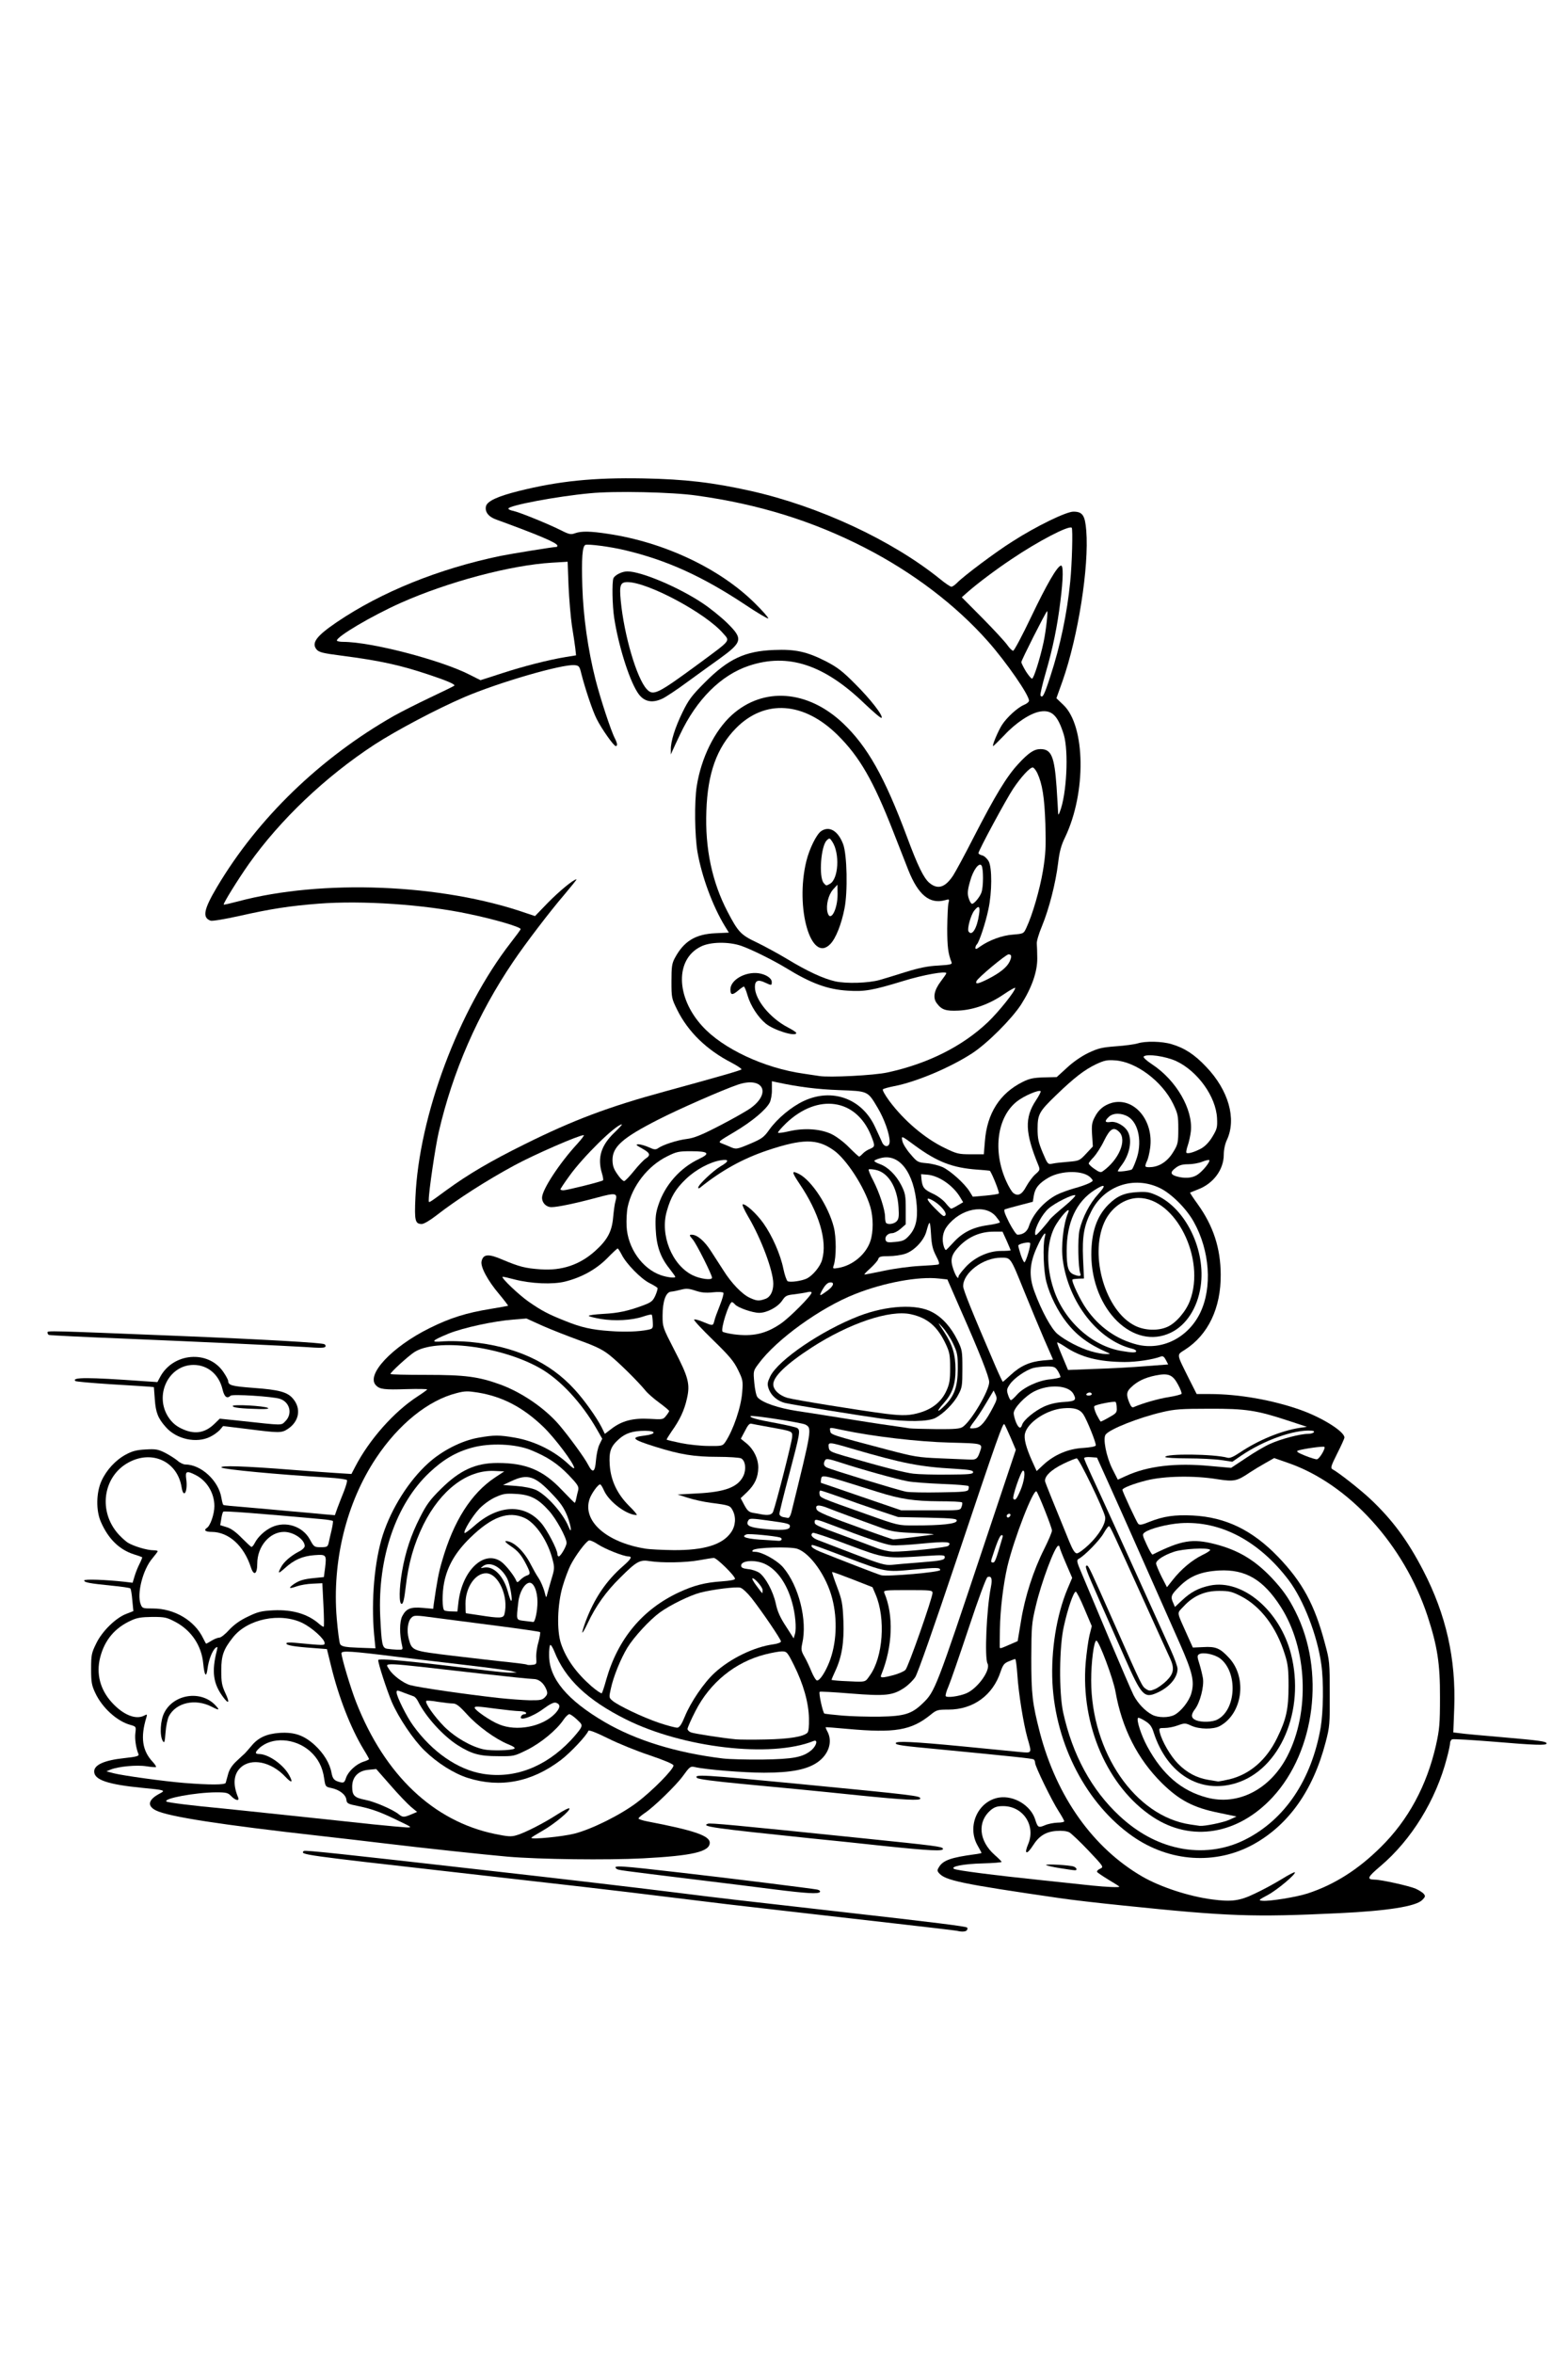 <?xml version="1.0" encoding="UTF-8"?>
<svg xmlns="http://www.w3.org/2000/svg" class="img-fluid" id="outputsvg" style="transform: none; transform-origin: 50% 50%; cursor: move;" width="1024" height="1536" viewBox="0 0 10240 15360">
  <rect x="0" y="0" width="10240" height="15360" fill="#808080" stroke="none"/>
  <g id="l6hd8zVJontnKsAsXFqGc4p" fill="rgb(0,0,0)" style="transform: none;">
    <g>
      <path id="pYhT8jkra" d="M6220 12634 c-8 -2 -195 -24 -415 -49 -220 -25 -456 -52 -525 -60 -69 -8 -206 -24 -305 -35 -170 -19 -289 -33 -670 -80 -280 -35 -662 -79 -1335 -155 -762 -86 -1002 -115 -1012 -121 -4 -3 -8 -23 -8 -45 l0 -39 58 0 c32 0 278 25 547 55 270 31 645 74 835 95 421 48 788 91 1100 130 275 34 358 44 950 111 490 55 840 96 883 105 26 5 28 9 25 47 l-3 42 -55 2 c-30 0 -62 -1 -70 -3z"></path>
      <path id="p7MGHSU1G" d="M8029 12530 c-274 -13 -882 -72 -1144 -110 -752 -110 -795 -121 -795 -211 0 -31 7 -47 29 -70 l29 -29 -51 0 c-29 0 -182 -13 -342 -30 -607 -61 -982 -101 -1043 -108 -43 -6 -59 -5 -52 2 5 5 10 32 10 58 0 44 -3 50 -32 68 -44 27 -117 41 -288 55 -80 7 -129 13 -109 14 61 2 1077 125 1127 136 20 5 23 11 20 43 l-3 37 -63 3 c-34 2 -153 -8 -265 -22 -111 -14 -355 -43 -542 -66 -187 -23 -380 -47 -430 -53 l-90 -12 -3 -31 -3 -31 -292 -6 c-357 -8 -587 -28 -1202 -102 -110 -13 -303 -36 -430 -50 -654 -73 -996 -126 -1078 -167 l-39 -19 4 -59 3 -60 -45 -5 c-143 -18 -240 -38 -280 -58 l-45 -22 0 -60 0 -60 46 -23 c28 -14 82 -27 138 -34 86 -11 92 -13 87 -32 -3 -12 -6 -43 -6 -69 0 -37 -4 -49 -17 -53 -99 -30 -189 -108 -235 -202 -32 -65 -33 -71 -33 -197 0 -126 1 -132 32 -196 38 -77 120 -160 189 -190 l45 -20 -3 -47 -3 -47 -110 -12 c-207 -22 -195 -18 -195 -64 l0 -39 83 1 c45 0 116 4 158 7 l77 7 17 -53 c9 -30 15 -55 13 -56 -2 -1 -25 -10 -51 -20 -67 -25 -141 -100 -180 -183 -29 -64 -31 -75 -31 -178 0 -97 3 -116 26 -167 33 -72 93 -136 160 -173 47 -26 65 -30 159 -33 97 -4 109 -2 156 21 28 14 64 37 81 51 16 15 40 26 52 26 103 0 218 106 236 218 4 23 9 44 13 46 3 3 69 9 146 15 77 7 210 19 296 27 86 8 173 14 194 12 37 -3 39 -5 62 -68 13 -36 25 -72 28 -81 5 -14 -10 -18 -112 -24 -244 -15 -670 -52 -681 -59 -7 -4 -12 -23 -12 -43 l0 -36 167 6 c149 5 434 25 623 42 l65 6 24 -46 c81 -154 227 -329 353 -422 l32 -23 -103 0 c-97 0 -136 -9 -153 -34 -4 -6 -8 -37 -8 -70 0 -51 4 -64 36 -107 51 -69 193 -181 304 -238 126 -64 216 -96 362 -126 66 -13 122 -26 124 -28 3 -2 -13 -26 -35 -53 -87 -110 -116 -219 -70 -265 30 -30 102 -21 210 24 107 46 215 63 291 48 120 -25 243 -109 306 -208 24 -38 31 -64 36 -125 4 -47 3 -78 -3 -78 -5 0 -62 14 -127 30 -66 17 -158 34 -207 37 -112 8 -127 -3 -127 -88 0 -47 6 -68 36 -121 19 -34 46 -78 60 -95 13 -18 36 -49 50 -68 l26 -35 -38 16 c-221 90 -556 287 -768 451 -62 49 -72 53 -121 53 -78 0 -79 -1 -72 -203 12 -372 128 -802 322 -1202 76 -157 203 -366 287 -473 l49 -62 -28 -11 c-104 -40 -351 -92 -573 -121 -132 -18 -215 -22 -415 -22 -283 0 -410 14 -670 70 -261 57 -276 59 -310 43 -26 -12 -30 -21 -33 -59 -5 -72 5 -101 76 -221 234 -394 588 -757 992 -1017 74 -48 217 -128 318 -178 l183 -91 -73 -26 c-204 -72 -337 -102 -608 -137 -171 -22 -185 -31 -177 -113 5 -59 29 -86 147 -166 297 -201 670 -351 1089 -436 64 -13 143 -26 176 -30 103 -13 106 -18 29 -49 -38 -16 -118 -46 -179 -67 -63 -22 -117 -48 -127 -60 -20 -23 -24 -98 -8 -128 27 -52 291 -119 620 -156 220 -26 655 -17 880 18 216 33 372 69 544 124 354 114 652 263 909 454 l108 80 52 -44 c167 -140 359 -267 550 -363 121 -60 132 -64 197 -64 97 0 106 11 115 143 17 254 -43 677 -140 976 l-36 112 39 43 c136 147 135 624 -2 911 -25 53 -37 94 -46 168 -15 128 -50 271 -95 388 -31 83 -35 107 -38 204 -4 131 -31 212 -110 334 -62 95 -218 251 -317 316 -140 91 -358 184 -508 216 l-53 11 27 36 c126 172 363 333 492 336 l57 1 7 -85 c14 -183 98 -314 247 -387 42 -21 73 -28 140 -31 l86 -5 65 -59 c37 -35 95 -74 138 -95 63 -30 88 -36 180 -43 59 -4 123 -13 142 -19 19 -6 78 -11 131 -11 165 0 261 42 377 165 112 117 162 235 162 381 0 57 -6 98 -19 131 -10 26 -21 77 -25 112 -3 36 -15 84 -27 108 -24 50 -87 108 -135 123 l-33 11 34 48 c47 66 91 161 116 256 31 118 31 319 0 432 -36 129 -103 228 -198 294 l-43 30 53 104 52 105 85 0 c108 0 311 24 415 49 183 44 369 128 438 196 37 38 36 87 -5 173 -17 37 -32 70 -32 73 -1 4 36 34 80 67 148 109 290 257 392 408 63 93 166 298 207 412 76 215 109 424 103 669 l-3 163 40 5 c22 3 145 14 273 25 308 27 292 23 292 71 l0 39 -87 0 c-49 0 -187 -9 -308 -19 -121 -10 -223 -17 -227 -14 -5 2 -8 12 -8 22 0 33 -42 177 -81 276 -69 177 -207 379 -340 498 l-62 55 34 6 c235 46 282 68 287 129 6 71 -35 91 -253 122 -198 28 -789 48 -1056 35z m146 -203 c49 -24 124 -65 165 -90 54 -34 85 -47 112 -47 36 0 38 1 38 34 0 27 -10 42 -56 86 l-55 52 35 -6 c118 -22 287 -99 405 -184 272 -196 454 -474 529 -810 36 -164 38 -393 3 -562 -91 -442 -324 -814 -665 -1059 -107 -77 -176 -115 -276 -151 l-82 -31 -76 47 c-170 105 -172 105 -343 78 -143 -23 -315 -15 -427 18 -46 14 -88 30 -93 35 -6 6 4 39 27 89 20 43 37 80 39 82 1 1 28 -8 61 -20 52 -19 80 -22 229 -22 151 -1 178 2 245 22 154 48 265 118 386 244 159 165 239 313 307 568 30 113 31 120 32 355 0 232 -1 244 -28 349 -82 314 -242 539 -472 666 -111 60 -191 81 -336 87 -267 11 -462 -67 -660 -267 -232 -233 -362 -547 -376 -907 -9 -236 23 -455 91 -624 l25 -60 -27 -61 -28 -61 -41 109 c-22 60 -54 163 -69 229 -26 109 -28 137 -28 310 -1 205 7 271 55 455 125 477 427 856 801 1004 138 54 350 99 428 90 19 -2 75 -23 125 -47z m-1023 -63 c-19 -13 -23 -24 -21 -54 3 -34 -4 -44 -76 -123 -43 -47 -91 -91 -107 -98 -56 -23 -128 16 -177 95 -20 31 -28 36 -62 36 -39 0 -39 0 -39 -39 0 -21 7 -55 15 -76 20 -47 8 -89 -38 -132 -65 -62 -100 -67 -150 -23 -77 68 -70 129 25 223 51 50 59 62 56 90 l-3 32 -90 -2 c-49 -2 -85 -1 -80 2 6 2 138 18 295 34 157 17 321 35 365 40 44 4 87 9 95 10 8 0 5 -6 -8 -15z m-859 -183 c38 -5 51 -11 48 -21 -19 -73 -22 -103 -16 -155 8 -75 38 -130 92 -168 33 -24 55 -31 112 -35 97 -7 155 11 207 63 23 23 47 58 53 78 12 34 14 35 49 30 20 -3 39 -7 40 -9 2 -1 -30 -71 -72 -155 -42 -83 -76 -160 -76 -170 0 -10 -4 -21 -10 -24 -9 -6 -145 -20 -610 -65 -312 -30 -290 -24 -290 -71 l0 -39 90 0 c80 0 678 52 754 65 24 4 27 2 21 -13 -18 -44 -56 -259 -66 -377 -6 -71 -13 -132 -15 -134 -8 -9 -23 14 -39 61 -50 154 -179 248 -341 248 -71 0 -78 2 -117 34 -111 89 -198 111 -422 103 -93 -4 -185 -9 -202 -13 l-33 -6 0 62 c0 75 -23 122 -80 163 -39 27 -165 66 -224 68 -17 1 77 12 209 25 441 43 658 66 672 71 8 3 13 21 13 44 l0 39 -73 0 c-40 0 -160 -9 -267 -20 -107 -11 -289 -29 -405 -40 -115 -11 -255 -24 -310 -30 -55 -5 -171 -16 -258 -25 -199 -19 -205 -20 -209 -53 -3 -25 -4 -24 -32 17 -17 23 -74 85 -129 136 -88 84 -96 95 -75 99 100 20 272 58 283 62 9 4 15 -4 17 -23 3 -26 7 -28 49 -31 25 -2 200 13 390 32 703 72 947 97 1054 109 l110 12 3 38 c3 34 5 37 28 31 13 -3 48 -9 77 -13z m1669 -50 c250 -64 455 -258 561 -530 35 -89 77 -252 76 -290 0 -14 -10 16 -20 68 -77 368 -324 651 -614 702 -90 15 -242 6 -326 -20 -207 -65 -414 -294 -512 -566 -53 -149 -70 -256 -69 -440 0 -106 6 -201 15 -253 17 -89 18 -77 -29 -189 l-15 -38 -14 33 c-8 18 -24 78 -37 135 -30 133 -32 377 -5 505 100 459 397 809 753 885 95 21 148 20 236 -2z m-4241 -92 c178 -44 377 -160 536 -312 l94 -91 -148 -51 c-81 -28 -191 -71 -243 -96 l-95 -45 -52 62 c-101 120 -265 221 -407 251 -105 22 -277 13 -381 -21 -248 -79 -462 -337 -559 -672 -14 -48 -26 -98 -26 -110 0 -20 -7 -24 -47 -29 -27 -3 -65 -8 -86 -10 -37 -5 -37 -5 -31 22 19 81 92 282 138 378 152 320 394 565 661 671 105 42 217 68 266 61 43 -6 166 -66 267 -132 50 -32 81 -45 106 -45 35 0 36 1 36 39 0 35 -6 44 -66 95 -36 31 -62 56 -57 56 5 0 47 -9 94 -21z m-1276 -80 c-27 -12 -86 -28 -130 -38 -75 -15 -80 -18 -83 -43 -4 -33 -45 -65 -98 -76 -38 -8 -39 -9 -47 -62 -10 -75 -41 -133 -93 -179 -43 -38 -116 -71 -156 -71 -10 0 -35 7 -56 16 l-37 15 45 20 c82 37 150 122 150 189 0 28 -2 30 -38 30 -31 0 -45 -7 -76 -39 -44 -45 -118 -84 -157 -83 -39 1 -79 30 -95 69 -12 28 -12 38 1 69 8 20 15 53 15 73 l0 37 358 38 c196 21 389 41 427 45 116 14 125 12 70 -10z m5478 14 c4 -3 -25 -15 -63 -24 -120 -31 -203 -81 -310 -189 -102 -103 -169 -203 -221 -331 -33 -81 -79 -247 -79 -285 0 -31 -70 -214 -81 -214 -20 0 -15 210 8 325 81 410 369 722 669 724 39 1 74 -2 77 -6z m-5394 -178 c-112 -127 -119 -130 -171 -74 -49 51 -31 81 57 98 33 6 94 28 135 49 41 22 76 40 78 40 2 1 -43 -50 -99 -113z m-1049 60 c-26 -27 -66 -31 -180 -16 -54 7 -54 7 -20 14 19 4 73 11 120 16 47 5 89 9 94 10 5 0 -1 -10 -14 -24z m6581 -51 c84 -25 161 -70 215 -126 l49 -52 -54 48 c-93 81 -158 106 -296 115 -99 7 -99 7 -55 18 63 15 79 15 141 -3z m-6617 -96 c2 -7 9 -33 16 -58 8 -30 26 -57 54 -83 22 -21 47 -44 54 -50 7 -7 26 -29 44 -50 51 -62 97 -80 215 -85 130 -5 183 11 259 80 59 54 90 105 109 177 11 43 35 69 35 37 0 -23 55 -82 90 -96 17 -7 29 -15 28 -19 -131 -264 -168 -358 -217 -560 l-26 -106 -90 -7 c-49 -4 -109 -9 -132 -13 -43 -6 -43 -7 -43 -47 l0 -41 108 7 107 6 -30 -25 c-46 -39 -126 -75 -181 -81 -96 -12 -231 46 -293 125 -82 105 -97 199 -48 305 15 32 27 71 27 87 0 26 -3 29 -35 29 -31 0 -35 3 -35 25 0 22 -4 25 -35 25 -20 0 -54 -9 -76 -21 -126 -64 -239 22 -239 181 l0 60 -35 0 c-46 0 -55 -20 -55 -127 0 -109 23 -162 88 -208 39 -27 53 -30 131 -33 60 -3 98 1 122 11 l35 14 -16 -48 c-13 -43 -18 -49 -42 -49 -30 0 -32 -5 -42 -93 -13 -108 -79 -205 -178 -257 -51 -28 -74 -34 -123 -34 -130 1 -254 94 -301 226 -20 57 -20 105 1 167 31 94 169 216 216 191 10 -6 31 -10 48 -10 30 0 31 2 31 41 0 22 -5 49 -11 60 -29 55 -3 165 50 213 15 13 21 31 21 59 l0 39 -92 -5 -93 -6 130 20 c233 34 443 47 449 27z m6644 -54 c86 -43 171 -133 220 -234 58 -117 76 -194 76 -315 0 -114 -22 -202 -81 -319 -72 -144 -229 -267 -341 -269 -60 -1 -142 36 -191 87 l-34 35 36 80 c21 44 37 85 37 91 0 6 30 10 75 10 89 0 115 11 172 73 52 57 73 123 73 233 0 133 -45 225 -135 271 -45 24 -154 29 -214 9 -37 -12 -57 -13 -76 -6 -14 6 -40 10 -56 10 -33 0 -35 8 -13 53 99 196 284 274 452 191z m-4709 -20 c102 -29 229 -107 300 -183 13 -14 35 -38 49 -53 20 -22 23 -30 13 -42 -10 -12 -25 -1 -94 68 -66 67 -99 92 -171 127 l-89 44 -131 0 c-100 0 -144 -4 -185 -18 -135 -46 -279 -175 -364 -327 -14 -25 -32 -47 -42 -48 -14 -3 -13 2 6 40 80 158 255 321 405 378 111 41 192 45 303 14z m1643 -81 c-40 -2 -103 -2 -140 0 -37 2 -4 3 73 3 77 0 107 -2 67 -3z m-254 -10 c-10 -2 -26 -2 -35 0 -10 3 -2 5 17 5 19 0 27 -2 18 -5z m-1548 -57 c0 -2 -30 -23 -66 -46 -36 -24 -95 -76 -132 -115 -64 -69 -69 -73 -119 -77 -29 -3 -53 -2 -53 2 0 13 126 137 167 164 70 47 203 94 203 72z m1958 -79 c29 -8 58 -19 64 -25 33 -33 -12 -234 -87 -382 -51 -101 -37 -96 -155 -63 -168 46 -336 185 -423 350 l-47 91 27 6 c45 9 224 35 273 40 85 7 295 -3 348 -17z m-1808 -80 c0 -22 -6 -24 -80 -33 -89 -10 -90 -4 -4 31 74 31 84 31 84 2z m1069 -44 c12 -32 42 -91 67 -130 110 -177 265 -290 462 -338 39 -10 72 -20 72 -23 0 -10 -154 -223 -189 -261 -42 -45 -36 -45 -196 -15 -196 38 -396 172 -511 345 -54 82 -113 221 -117 275 l-2 38 94 49 c84 45 258 115 287 117 6 0 21 -26 33 -57z m3481 12 c54 -28 100 -111 100 -179 0 -74 -83 -186 -137 -186 -19 0 -20 2 -7 52 25 94 10 229 -32 292 -14 22 -14 25 3 29 32 8 44 7 73 -8z m-2015 -44 c63 -28 129 -92 162 -155 36 -71 69 -166 310 -884 l215 -644 -18 -39 -18 -40 -28 77 c-15 42 -131 388 -258 768 -127 380 -243 711 -258 735 -15 24 -48 59 -75 77 -73 50 -134 59 -317 45 -85 -6 -172 -11 -192 -11 -37 0 -37 1 -31 33 3 17 8 35 12 39 10 11 220 26 336 24 89 -2 120 -7 160 -25z m1734 14 c43 -22 97 -90 111 -139 10 -38 9 -52 -6 -102 -18 -57 -18 -58 -21 -24 -6 61 -13 79 -46 116 -37 44 -118 84 -166 84 l-34 0 22 24 c24 26 77 55 99 56 7 0 26 -7 41 -15z m968 -77 c-2 -18 -4 -4 -4 32 0 36 2 50 4 33 2 -18 2 -48 0 -65z m-5093 -24 c22 -8 20 -23 -6 -51 -14 -15 -33 -23 -54 -23 -27 0 -364 -37 -747 -81 -49 -6 -94 -8 -100 -6 -16 5 61 55 104 67 81 24 620 95 741 99 25 0 53 -2 62 -5z m2787 -50 c34 -17 97 -88 103 -116 3 -13 7 -113 9 -222 l3 -199 -93 278 c-51 153 -93 280 -93 282 0 6 39 -7 71 -23z m1290 -75 c38 -38 39 -40 25 -72 -26 -59 -303 -671 -341 -751 -32 -69 -39 -77 -47 -60 -6 10 -36 45 -66 77 -36 36 -50 57 -40 57 16 0 66 105 263 555 49 110 97 212 107 227 23 33 38 28 99 -33z m-3656 -24 c96 -340 383 -584 730 -622 l69 -8 -38 -39 c-37 -36 -41 -38 -80 -31 -23 4 -127 9 -233 10 l-192 3 -50 41 c-111 93 -210 222 -273 356 -28 62 -32 65 -65 65 l-36 0 5 -48 c5 -53 58 -184 110 -269 18 -30 63 -86 99 -123 l66 -68 -31 -6 c-17 -3 -61 -21 -97 -40 l-66 -34 -36 46 c-119 159 -173 414 -119 564 12 32 38 83 58 114 44 66 145 168 155 157 4 -5 14 -35 24 -68z m1715 -7 c85 -116 101 -323 38 -470 -19 -45 -24 -49 -100 -78 -44 -17 -82 -29 -84 -27 -2 2 3 24 12 48 12 32 18 90 22 205 4 139 2 171 -16 240 -11 43 -23 87 -27 96 -6 14 1 17 47 21 29 2 59 4 65 5 7 1 26 -17 43 -40z m-267 -80 c39 -98 52 -200 37 -289 -40 -241 -170 -409 -316 -409 l-49 0 31 19 c74 45 153 183 179 316 11 53 16 117 13 190 -3 107 -2 112 30 178 18 37 36 66 41 63 5 -3 20 -34 34 -68z m500 43 c13 -12 167 -436 167 -458 0 -2 -51 -3 -113 -3 l-114 0 14 73 c21 105 11 296 -22 396 -7 22 -5 23 21 17 16 -4 37 -15 47 -25z m-2413 -84 c0 -23 4 -57 9 -75 12 -39 39 -32 -279 -72 -135 -16 -296 -37 -358 -45 -62 -9 -118 -13 -123 -9 -20 12 -28 52 -18 87 20 73 19 73 294 107 287 35 397 47 443 49 31 1 32 0 32 -42z m-889 -132 c-1 -47 2 -99 8 -117 8 -22 8 -34 1 -36 -15 -5 -12 -174 6 -276 22 -126 58 -236 117 -351 42 -83 65 -115 136 -185 131 -131 224 -170 401 -170 202 0 307 37 421 147 38 36 69 62 69 57 0 -18 -135 -142 -185 -172 -153 -88 -296 -112 -442 -72 -256 69 -467 318 -552 650 -40 156 -55 289 -47 419 10 163 14 179 45 184 14 2 26 5 26 6 0 0 -2 -37 -4 -84z m-168 48 c-4 -16 -7 -116 -7 -223 1 -282 34 -448 129 -646 151 -314 406 -492 706 -494 91 0 227 25 296 55 l58 25 -80 -78 c-162 -158 -381 -250 -513 -216 -120 31 -277 135 -394 262 -261 283 -414 754 -378 1162 7 74 16 143 21 152 9 16 17 18 142 26 25 2 27 0 20 -25z m4224 -150 c27 -161 69 -295 140 -445 l56 -118 -33 -85 c-18 -47 -35 -85 -37 -85 -15 0 -122 302 -154 435 -25 109 -49 291 -49 382 l0 74 28 -15 c27 -14 29 -22 49 -143z m-5231 107 c8 0 36 -23 61 -51 32 -34 72 -62 123 -87 71 -34 81 -36 197 -40 103 -4 132 -1 192 17 38 12 73 26 76 31 17 27 25 2 25 -75 l0 -85 -34 0 c-18 0 -53 7 -76 15 -23 8 -58 15 -76 15 -32 0 -34 -2 -34 -34 0 -55 51 -84 165 -95 l60 -6 3 -44 3 -44 -41 7 c-54 8 -111 38 -159 81 -27 24 -48 35 -70 35 -29 0 -31 -2 -31 -39 0 -50 32 -97 95 -139 28 -19 51 -37 53 -42 2 -5 -16 -19 -39 -30 -40 -21 -43 -21 -80 -5 -61 28 -109 112 -109 192 0 52 -8 63 -50 63 -36 0 -39 -3 -51 -37 -46 -143 -145 -232 -256 -233 -42 0 -43 -1 -43 -35 0 -20 10 -49 25 -71 38 -56 42 -97 14 -156 -13 -27 -39 -64 -59 -81 l-35 -31 -3 40 c-5 78 -9 84 -51 84 -37 0 -39 -1 -45 -41 -20 -123 -130 -215 -226 -189 -108 29 -208 150 -210 252 -1 72 73 194 145 238 39 24 125 50 168 50 24 0 27 3 27 36 0 26 -9 46 -31 72 -58 66 -99 193 -80 245 10 26 14 27 79 27 73 0 145 20 202 55 38 24 101 90 120 125 7 13 17 19 27 16 8 -3 21 -6 29 -6z m3739 -167 c-18 -61 -68 -168 -84 -178 -6 -3 -2 14 8 37 11 24 24 68 30 98 12 58 51 134 58 113 3 -7 -3 -38 -12 -70z m-1680 47 c15 -25 17 -108 2 -135 l-15 -29 -16 31 c-8 17 -19 56 -22 87 -7 55 -6 56 19 56 14 0 29 -4 32 -10z m-199 -44 c9 -49 -19 -125 -60 -165 l-33 -32 -31 26 c-37 31 -72 100 -72 143 0 18 1 32 3 33 1 0 40 6 87 13 47 8 88 14 92 15 4 0 10 -14 14 -33z m-302 -67 c15 -126 76 -236 149 -270 57 -25 142 -25 184 1 18 11 45 38 60 59 25 36 53 54 53 33 0 -24 -64 -103 -103 -128 -39 -25 -46 -34 -47 -61 0 -32 1 -33 45 -33 80 0 138 48 194 158 16 31 37 67 47 80 l19 23 11 -29 c9 -23 7 -41 -12 -95 -41 -123 -115 -215 -194 -238 -51 -15 -106 4 -189 67 -131 98 -223 232 -250 362 -19 93 -14 127 20 131 4 1 10 -27 13 -60z m-160 9 c20 -145 31 -204 53 -278 57 -200 139 -353 243 -460 33 -33 57 -60 54 -60 -3 0 -36 14 -73 32 -46 22 -88 54 -142 107 -143 143 -230 351 -263 628 l-7 52 58 4 c32 2 61 4 65 5 4 1 9 -13 12 -30z m5450 -29 c-66 -71 -188 -129 -270 -129 -48 0 -159 32 -189 54 -18 13 -15 13 23 0 140 -47 307 -17 420 76 47 39 53 38 16 -1z m-494 -253 c16 -11 19 -16 9 -16 -24 0 -124 36 -152 55 -26 16 -26 17 -9 51 l16 34 55 -53 c31 -30 67 -62 81 -71z m390 -46 c-40 -33 -180 -97 -250 -116 -94 -25 -218 -24 -307 4 -40 12 -75 27 -78 32 -5 8 8 43 21 58 1 2 33 -8 70 -23 140 -56 340 -42 498 34 73 35 78 36 46 11z m-3575 -40 c94 -24 138 -50 172 -102 26 -38 26 -40 10 -73 -18 -38 -19 -38 -146 -55 -46 -6 -112 -20 -147 -31 -62 -19 -64 -21 -64 -53 l0 -33 123 -5 c147 -6 226 -28 274 -76 37 -37 43 -76 14 -92 -11 -5 -82 -10 -158 -10 -155 0 -253 -17 -423 -72 -88 -29 -105 -37 -110 -58 l-6 -23 -37 33 c-21 18 -45 47 -54 63 -37 72 17 219 117 318 46 47 60 67 60 90 0 27 -2 29 -41 29 -23 0 -60 -5 -82 -12 -43 -13 -142 -97 -152 -129 -10 -29 -21 -23 -39 21 -18 45 -12 70 30 125 50 66 188 131 326 154 100 16 249 13 333 -9z m2576 -99 c16 -25 29 -50 29 -57 0 -7 -35 -87 -77 -178 -51 -109 -83 -166 -93 -166 -20 0 -110 52 -132 76 -16 18 -15 22 2 64 11 25 47 113 81 195 86 210 73 194 121 149 22 -22 53 -59 69 -83z m-5038 85 c3 -7 9 -34 12 -60 7 -46 7 -46 -22 -46 -17 0 -52 -3 -79 -6 l-49 -5 27 17 c15 10 39 40 53 66 26 48 48 61 58 34z m-370 -116 l39 -17 -54 -7 c-29 -3 -97 -9 -150 -12 -85 -6 -98 -5 -98 9 0 9 15 20 34 27 19 6 54 29 78 50 l43 38 35 -35 c19 -20 52 -44 73 -53z m1802 -61 c-92 -94 -184 -119 -279 -76 -56 26 -78 45 -30 27 14 -6 62 -10 108 -10 68 0 91 4 132 25 28 14 61 36 74 50 13 14 26 25 29 25 3 0 -13 -18 -34 -41z m1481 -56 c3 -16 31 -121 62 -236 30 -114 53 -209 51 -211 -2 -3 -45 -12 -94 -20 -50 -9 -99 -19 -111 -22 -15 -4 -23 1 -31 19 -10 22 -8 28 14 48 46 44 67 97 67 174 0 87 -15 131 -59 179 -30 33 -33 40 -23 61 12 27 25 32 80 34 33 1 38 -2 44 -26z m2375 -248 c42 -13 100 -27 128 -31 50 -6 51 -7 51 -39 l0 -33 113 -7 c62 -4 161 -2 222 4 l110 10 51 -34 c75 -49 170 -95 247 -120 l68 -22 -73 -21 c-155 -46 -225 -56 -418 -56 -155 0 -200 4 -279 22 -106 24 -266 81 -326 115 -38 22 -40 25 -39 70 0 43 48 167 63 167 3 0 40 -11 82 -25z m-496 -121 c41 -19 82 -29 132 -32 69 -4 73 -6 67 -26 -15 -50 -58 -136 -76 -153 -59 -53 -243 23 -296 122 -8 15 -5 34 14 83 32 86 31 85 68 57 17 -13 58 -36 91 -51z m-3023 -59 c2 -20 -88 -158 -148 -229 -123 -145 -248 -228 -432 -289 -185 -62 -389 -80 -512 -47 -19 5 -62 31 -95 57 l-60 48 210 6 c229 7 329 22 456 69 195 71 334 186 497 412 l57 78 13 -47 c7 -27 14 -52 14 -58z m2481 74 c5 -18 -2 -19 -136 -19 -78 0 -182 -5 -232 -10 -227 -22 -221 -23 -100 11 93 25 136 31 275 37 91 4 170 6 177 4 6 -2 13 -12 16 -23z m-1656 -86 c42 -63 99 -215 109 -294 6 -43 2 -58 -26 -117 -27 -55 -55 -89 -161 -192 -121 -118 -129 -127 -129 -163 l0 -39 48 5 c26 3 55 6 65 8 15 3 24 -9 42 -58 l22 -63 -62 0 c-34 0 -75 -5 -91 -10 -18 -6 -51 -7 -83 -3 -50 7 -55 11 -67 43 -7 19 -13 58 -14 85 0 44 10 70 82 213 l83 163 0 92 c0 108 -18 176 -70 261 -19 32 -34 61 -31 63 9 9 147 31 203 32 57 1 63 -1 80 -26z m1551 -99 c33 -23 95 -110 136 -191 l35 -71 -49 -124 c-28 -67 -89 -211 -137 -320 l-86 -196 -41 -4 c-165 -17 -467 64 -671 179 -182 103 -390 273 -461 375 -23 33 -27 49 -25 91 1 29 8 58 15 65 11 11 12 4 8 -37 -3 -38 1 -60 18 -95 52 -108 335 -301 579 -395 122 -47 225 -64 365 -59 111 4 126 6 175 33 66 36 122 99 164 184 32 65 32 67 32 216 0 143 -1 152 -27 200 -29 55 -83 111 -138 144 l-35 21 60 0 c39 0 69 -6 83 -16z m-2233 -24 c42 -20 69 -25 168 -28 64 -2 117 -8 117 -12 0 -5 -22 -25 -50 -45 -27 -20 -61 -50 -75 -68 -53 -64 -181 -190 -238 -234 -43 -34 -92 -57 -192 -93 -74 -27 -182 -69 -240 -95 l-106 -48 -108 16 c-123 18 -295 56 -287 64 3 3 47 9 97 14 355 33 611 184 797 472 31 48 59 86 62 84 3 -2 28 -14 55 -27z m2762 -107 c30 -14 84 -28 121 -32 l67 -7 -34 -18 c-62 -33 -174 5 -244 83 -48 53 -48 72 0 31 20 -18 61 -44 90 -57z m469 40 c-10 -11 -65 9 -60 22 4 10 11 10 35 -2 17 -8 28 -17 25 -20z m-1274 -3 c123 -38 192 -131 192 -260 1 -102 -68 -230 -150 -280 -88 -55 -166 -56 -329 -3 -200 65 -548 280 -595 367 -12 23 -11 28 5 46 10 11 40 27 68 35 57 17 627 106 728 114 9 0 46 -8 81 -19z m1618 -100 l70 -12 -16 -29 c-20 -40 -48 -49 -104 -34 -97 26 -174 88 -144 117 3 3 32 -2 65 -12 32 -10 91 -24 129 -30z m-785 -115 c33 -5 52 -11 49 -17 -11 -17 -92 0 -145 29 -69 37 -80 56 -14 22 30 -15 80 -31 110 -34z m-113 -110 c29 -8 67 -15 85 -15 18 0 33 -2 33 -4 0 -1 -25 -61 -56 -132 -31 -71 -83 -196 -116 -279 -33 -82 -66 -160 -74 -172 -19 -30 -46 -29 -114 3 -61 28 -104 65 -126 107 -13 23 -13 31 0 55 8 15 50 113 94 218 44 104 91 215 105 247 l26 58 46 -35 c25 -20 69 -42 97 -51z m358 21 c-36 -12 -67 -22 -68 -20 -2 1 -1 12 3 23 6 18 14 21 68 21 l62 -1 -65 -23z m-117 -208 c-4 -7 -25 -40 -47 -72 -55 -85 -86 -166 -106 -281 l-17 -100 -7 50 c-6 42 -3 63 20 125 36 101 100 229 132 263 27 29 38 35 25 15z m-1974 -12 c54 -20 145 -83 201 -140 42 -44 43 -46 19 -46 -19 0 -32 10 -50 38 -50 78 -184 106 -299 63 -57 -22 -58 -21 -78 51 -9 34 -8 37 11 41 51 10 158 6 196 -7z m-776 -12 c20 -4 37 -11 37 -17 0 -6 -12 -7 -32 -2 -18 5 -82 11 -143 15 l-110 7 105 1 c58 1 122 -1 143 -4z m3051 -16 c-4 -7 -18 -27 -31 -44 -31 -41 -78 -140 -87 -181 -7 -29 -11 -33 -41 -33 l-34 0 16 37 c21 52 68 118 126 181 49 51 65 64 51 40z m351 -7 c54 -24 120 -100 145 -168 30 -80 35 -155 16 -238 -42 -176 -144 -312 -272 -361 -60 -23 -110 -8 -174 52 -124 116 -137 321 -35 524 44 86 104 153 167 184 61 31 98 32 153 7z m-3783 -41 l-4 -40 70 0 c150 0 372 -71 372 -118 0 -5 -18 -17 -40 -27 -43 -19 -164 -139 -174 -173 -6 -18 -12 -15 -58 29 -59 57 -163 111 -258 135 -49 13 -95 15 -192 12 -71 -3 -128 -3 -128 -2 0 7 146 106 185 127 38 19 214 95 225 96 3 1 4 -17 2 -39z m3212 -22 c-39 -59 -88 -181 -106 -260 -6 -29 -12 -97 -12 -151 -1 -97 -1 -98 -14 -55 -29 99 -10 236 52 363 29 58 98 155 111 155 2 0 -12 -24 -31 -52z m-2037 -126 c6 -4 16 -20 22 -34 21 -55 -48 -254 -149 -429 -31 -53 -50 -99 -50 -118 0 -30 2 -31 41 -31 31 0 51 8 80 31 98 77 196 268 224 432 5 31 10 37 31 37 77 0 164 -104 164 -195 0 -75 -75 -254 -159 -378 -34 -50 -51 -86 -51 -107 0 -28 2 -30 40 -30 23 0 54 6 69 14 48 25 134 129 173 207 50 103 68 179 68 293 0 70 3 96 13 96 23 -1 91 -55 119 -95 67 -97 61 -185 -22 -350 -82 -165 -181 -268 -282 -296 -110 -29 -461 101 -646 240 -58 44 -89 61 -111 61 -29 0 -31 -2 -31 -37 0 -20 8 -46 17 -57 10 -12 -9 4 -41 34 -88 84 -145 215 -131 303 9 55 47 139 86 188 29 37 115 97 125 87 8 -8 -62 -152 -90 -185 -16 -19 -26 -43 -26 -62 0 -30 1 -31 48 -31 65 0 103 26 155 107 24 37 61 94 81 127 88 136 183 210 233 178z m-705 -232 c-23 -56 -27 -82 -30 -187 -3 -105 -1 -132 18 -188 37 -112 119 -213 226 -282 38 -24 -48 -2 -113 28 -168 80 -294 307 -254 457 21 79 73 163 126 204 27 20 50 36 52 35 1 -2 -10 -32 -25 -67z m1603 30 c39 -5 98 -10 133 -10 34 0 62 -2 62 -4 0 -2 -8 -22 -18 -45 l-19 -41 -28 30 c-36 38 -103 60 -181 60 -47 0 -63 4 -68 16 -5 13 -1 14 22 10 15 -3 59 -10 97 -16z m413 -21 c48 -42 124 -77 189 -85 29 -3 53 -8 53 -10 0 -2 -5 -15 -12 -29 -14 -32 -46 -33 -123 -4 -62 23 -155 107 -155 139 0 27 6 25 48 -11z m711 -61 c-1 -80 -3 -87 -10 -48 -7 41 -2 140 7 140 2 0 3 -42 3 -92z m-711 -157 c21 -11 56 -22 77 -26 91 -14 92 -15 71 -31 -50 -36 -150 -2 -216 73 -49 57 -52 76 -5 34 20 -17 53 -40 73 -50z m388 -18 c8 -21 21 -50 30 -65 8 -16 12 -28 7 -28 -26 1 -108 28 -108 36 1 20 38 94 47 94 5 0 16 -17 24 -37z m-850 -58 c13 -53 -28 -175 -73 -217 l-26 -23 16 30 c24 48 57 164 57 201 0 40 17 45 26 9z m121 -37 c-2 -13 -4 -5 -4 17 -1 22 1 32 4 23 2 -10 2 -28 0 -40z m273 -56 c0 -24 -110 -113 -158 -127 -45 -13 -6 33 47 56 27 11 61 34 77 50 30 31 34 34 34 21z m655 -69 c22 -11 70 -28 108 -37 37 -10 67 -22 67 -26 0 -15 -77 -22 -117 -11 -55 15 -129 65 -147 100 -23 43 -20 45 17 18 17 -14 50 -33 72 -44z m-440 7 l33 0 -21 -50 c-18 -42 -25 -50 -48 -50 -14 0 -48 -3 -75 -7 l-49 -6 37 40 c20 23 42 51 48 63 7 13 17 19 27 16 8 -3 30 -6 48 -6z m-3280 -211 c152 -87 423 -216 590 -282 209 -82 329 -120 670 -214 295 -81 324 -89 314 -96 -170 -107 -250 -181 -322 -300 -57 -94 -70 -149 -65 -286 3 -94 8 -124 25 -157 53 -101 133 -154 245 -162 38 -3 67 -7 66 -11 -2 -3 -17 -33 -35 -67 -41 -78 -98 -242 -118 -341 -37 -178 -37 -470 1 -620 96 -382 362 -572 702 -499 213 46 410 236 561 543 59 119 84 178 153 363 94 252 140 330 186 315 29 -9 74 -82 191 -310 57 -110 131 -247 164 -304 64 -108 169 -231 218 -256 32 -17 131 -20 158 -5 23 12 51 80 51 125 0 18 5 37 10 40 25 15 3 -170 -30 -259 -25 -65 -53 -96 -88 -96 -45 0 -150 70 -222 148 -61 64 -72 72 -105 72 l-38 0 5 -43 c11 -94 114 -246 188 -277 17 -7 30 -16 30 -21 0 -5 -35 -60 -77 -123 -169 -249 -400 -471 -693 -667 -385 -257 -869 -434 -1380 -504 -161 -22 -488 -30 -635 -16 -128 13 -345 46 -409 62 l-39 11 95 38 c52 21 115 48 139 61 37 19 57 22 134 20 212 -5 488 62 735 180 172 83 307 175 418 284 82 83 92 96 92 129 0 35 -1 36 -38 36 -30 0 -63 -17 -179 -94 -217 -146 -418 -246 -618 -310 -109 -34 -241 -65 -313 -72 l-60 -7 -8 49 c-20 136 22 522 85 770 31 122 101 336 127 385 8 15 14 46 14 69 0 40 0 40 -39 40 -38 0 -43 -4 -84 -63 -25 -34 -56 -85 -70 -113 -27 -53 -78 -204 -98 -289 -6 -27 -15 -53 -18 -57 -11 -12 -224 40 -404 99 -729 236 -1349 684 -1728 1246 -44 66 -79 120 -77 122 2 1 54 -8 117 -21 243 -49 346 -58 681 -58 244 0 346 4 455 17 185 24 406 68 541 107 60 18 117 35 127 37 12 4 40 -18 95 -74 99 -101 159 -143 206 -143 33 0 36 2 36 30 0 24 -19 53 -88 133 -87 102 -252 318 -330 434 -231 342 -397 721 -487 1113 -20 87 -55 305 -55 340 0 5 48 -23 108 -64 59 -40 156 -102 217 -137z m3506 159 c12 -24 32 -55 46 -69 l25 -27 -27 -73 c-34 -93 -43 -229 -22 -307 l14 -52 -41 34 c-49 40 -102 136 -112 203 -10 68 10 172 50 259 19 41 37 74 40 74 3 0 15 -19 27 -42z m-2825 -23 l50 -14 -10 -66 -10 -66 -40 47 c-23 26 -54 65 -71 87 l-29 40 29 -7 c17 -4 53 -13 81 -21z m3934 -50 l25 -14 -37 -1 c-37 0 -59 14 -36 23 19 8 21 8 48 -8z m-3630 -124 c-21 -10 -30 -22 -30 -38 0 -23 -1 -23 -21 -9 -25 17 -69 80 -69 98 0 7 10 29 21 48 l22 35 53 -60 53 -60 -29 -14z m3077 47 c47 -50 76 -114 63 -138 -6 -11 -13 -20 -15 -20 -2 0 -20 33 -38 73 -18 39 -41 78 -50 86 -9 7 -17 17 -17 22 0 19 27 8 57 -23z m349 -13 c19 -14 46 -47 61 -73 64 -109 23 -253 -111 -387 -73 -73 -172 -131 -240 -142 -44 -7 -138 35 -216 98 -84 67 -230 210 -247 243 -24 46 -19 113 14 191 l29 70 74 -3 c72 -4 76 -5 118 -45 l42 -41 0 -83 c0 -93 19 -145 66 -182 61 -48 188 -53 263 -10 86 48 131 170 115 309 -6 44 -8 80 -5 80 2 0 19 -11 37 -25z m-1941 -77 c14 -6 25 -17 25 -25 0 -26 -41 -94 -81 -134 -98 -98 -207 -103 -343 -16 l-51 32 110 6 c131 6 193 31 265 104 24 25 45 45 47 45 1 0 14 -5 28 -12z m2207 -27 c13 -11 37 -43 52 -71 35 -64 32 -94 -20 -199 -56 -113 -166 -213 -271 -245 -15 -5 -1 14 40 56 123 123 173 243 165 395 -2 46 -1 83 2 83 4 0 18 -9 32 -19z m-3511 -15 c35 -13 91 -27 124 -31 99 -12 445 -198 476 -257 13 -25 -4 -48 -37 -48 -58 0 -561 224 -714 318 l-35 22 40 1 c32 0 59 7 81 18 1 1 30 -10 65 -23z m552 -6 c62 -26 77 -38 112 -87 49 -69 142 -148 215 -182 l56 -27 -92 -14 -92 -15 -7 49 c-3 27 -12 61 -20 76 -22 42 -118 125 -200 171 -50 29 -71 46 -62 51 16 10 9 12 90 -22z m762 -250 c-16 -16 -35 -30 -44 -30 -8 0 3 13 25 30 50 38 55 38 19 0z m120 -209 c257 -55 491 -171 647 -320 l73 -69 -60 21 c-48 17 -83 21 -178 22 l-119 0 -29 -33 c-24 -27 -29 -41 -29 -82 0 -28 7 -66 14 -85 12 -29 13 -35 2 -35 -8 0 -80 20 -160 44 -204 63 -246 70 -389 63 -163 -7 -254 -38 -432 -147 -90 -55 -229 -124 -294 -145 -153 -50 -282 9 -317 146 -23 89 22 207 123 319 131 145 406 273 663 309 41 6 86 13 100 15 56 10 299 -5 385 -23z m-50 -605 c28 -7 104 -30 170 -51 78 -24 149 -39 202 -42 l83 -6 -8 -26 c-4 -14 -7 -92 -7 -172 l0 -147 -57 -6 c-46 -6 -63 -13 -97 -44 -37 -34 -97 -139 -116 -202 -20 -66 -162 -415 -202 -495 -174 -346 -425 -552 -627 -514 -178 33 -325 199 -387 434 -63 241 -17 578 112 826 70 134 87 152 191 201 51 25 140 73 198 108 249 151 376 182 545 136z m772 -277 c15 -7 59 -15 98 -18 69 -6 70 -6 88 -45 40 -85 87 -248 108 -371 18 -108 20 -154 15 -275 -5 -141 -23 -246 -49 -296 -13 -25 -13 -25 -63 43 -50 67 -106 163 -197 336 -37 71 -43 89 -31 94 61 23 69 263 15 471 -11 39 -17 72 -16 72 2 0 16 -5 32 -11z m-108 -290 c10 -30 16 -87 7 -78 -2 2 -11 28 -19 57 -17 56 -6 73 12 21z m-3084 -1449 c112 -35 296 -80 391 -95 l41 -6 -13 -76 c-18 -100 -34 -288 -34 -392 l0 -84 -76 7 c-276 25 -669 133 -958 262 -106 48 -360 184 -353 190 1 1 54 9 117 18 212 30 542 125 678 196 31 16 64 27 72 23 8 -3 69 -22 135 -43z m3463 -77 c11 -40 19 -73 16 -73 -2 0 -18 27 -34 61 -25 48 -29 64 -19 75 6 8 13 13 14 12 2 -2 12 -36 23 -75z m-36 -310 c58 -120 120 -237 137 -260 28 -38 36 -43 71 -43 l40 0 0 -85 c0 -47 -3 -85 -6 -85 -4 0 -50 23 -103 52 -116 63 -326 203 -438 292 l-82 65 87 85 c48 47 107 110 132 140 25 30 47 55 50 56 3 0 53 -98 112 -217z"></path>
      <path id="p1Bnym086K" d="M6920 12229 c-128 -20 -120 -16 -120 -56 l0 -36 113 5 c140 7 147 9 147 59 l0 39 -42 -1 c-24 -1 -68 -5 -98 -10z"></path>
      <path id="pfA5j5dN3" d="M4350 4892 c0 -32 7 -85 15 -117 19 -71 76 -196 112 -244 l26 -34 -62 42 c-82 56 -120 71 -181 71 -91 0 -122 -29 -181 -171 -33 -82 -82 -266 -98 -376 -12 -77 -15 -291 -5 -318 19 -47 131 -58 254 -24 97 26 281 114 389 187 47 31 119 89 159 128 l72 71 0 60 c0 32 -5 64 -11 70 -6 6 8 4 32 -4 66 -24 304 -30 393 -9 163 38 339 166 468 339 47 65 58 86 58 118 0 38 -1 39 -36 39 -33 0 -48 -11 -138 -98 -165 -159 -319 -248 -470 -272 -165 -26 -355 55 -504 215 -74 79 -157 213 -199 318 -25 64 -28 67 -60 67 l-33 0 0 -58z m66 -505 c251 -181 283 -207 278 -222 -8 -19 -141 -120 -234 -178 -87 -54 -197 -105 -294 -137 -82 -27 -89 -22 -80 60 29 261 132 570 189 570 7 0 70 -42 141 -93z"></path>
      <path id="pNomu4Kj1" d="M5063 6760 c-29 -10 -66 -28 -83 -40 -43 -30 -97 -105 -117 -160 l-16 -46 -54 4 -53 4 0 -62 c0 -56 3 -65 31 -91 17 -16 49 -34 72 -40 58 -15 167 -8 200 14 23 15 27 24 27 67 l0 50 -36 0 c-19 0 -44 -5 -55 -10 -17 -10 -18 -8 -8 17 30 78 109 159 203 209 53 27 56 31 56 67 l0 37 -57 0 c-32 -1 -82 -9 -110 -20z"></path>
      <path id="p5SGatc0v" d="M5287 6190 c-56 -65 -82 -211 -74 -400 7 -149 25 -236 68 -322 37 -73 59 -88 129 -88 48 0 60 4 83 28 49 51 60 101 65 294 3 139 0 195 -13 260 -21 102 -57 194 -92 230 -23 24 -34 28 -84 28 -51 0 -60 -3 -82 -30z m147 -579 c-3 -24 -8 -50 -11 -58 -16 -42 -40 91 -27 148 l7 34 19 -40 c13 -29 17 -52 12 -84z"></path>
      <path id="pfUzurLzB" d="M1135 9406 c-95 -44 -146 -123 -153 -239 -3 -45 -9 -80 -16 -82 -6 -2 -99 -9 -206 -15 -107 -6 -219 -13 -247 -16 l-53 -6 0 -39 c0 -21 5 -41 10 -44 11 -7 425 11 492 21 33 5 38 3 52 -24 22 -42 71 -89 120 -114 33 -18 59 -22 131 -22 80 0 96 3 142 28 53 29 94 77 113 133 11 31 12 31 98 38 255 19 291 28 336 88 30 41 34 150 7 195 -48 76 -97 84 -339 55 -136 -16 -145 -16 -154 0 -5 10 -31 28 -58 42 -69 35 -201 36 -275 1z m172 -97 c15 -5 45 -26 65 -46 l37 -36 133 12 c73 7 162 16 197 21 69 10 93 3 111 -30 9 -16 6 -25 -14 -45 -34 -34 -46 -31 -46 10 l0 35 -73 0 c-41 0 -108 -3 -150 -6 l-77 -7 0 -33 c0 -30 -3 -34 -28 -34 -25 0 -28 -5 -39 -51 -16 -64 -52 -113 -105 -140 -54 -28 -93 -19 -152 32 -107 94 -84 238 47 304 58 29 57 28 94 14z"></path>
      <path id="pr6vRWIwL" d="M1960 8824 c-99 -8 -693 -35 -1164 -55 -275 -11 -503 -22 -508 -25 -4 -3 -8 -24 -8 -46 l0 -41 203 6 c761 24 1653 69 1669 85 5 5 8 25 6 43 l-3 34 -75 1 c-41 0 -95 -1 -120 -2z"></path>
    </g>
  </g>
  <g id="l4g9cGEUAjwHVY3Cibj7z8p" fill="rgb(255,255,255)" style="transform: none;">
    <g>
      <path id="pgxmwFxEn" d="M0 7680 l0 -7680 5120 0 5120 0 0 7680 0 7680 -5120 0 -5120 0 0 -7680z m6315 4919 c4 -6 4 -13 1 -16 -7 -8 -216 -34 -826 -103 -724 -82 -759 -86 -1070 -125 -281 -35 -793 -95 -1185 -139 -1011 -115 -1245 -140 -1251 -133 -24 24 -26 24 1016 142 673 76 1055 120 1335 155 381 47 500 61 670 80 99 11 236 27 305 35 69 8 305 35 525 60 220 25 407 47 415 49 31 8 59 6 65 -5z m2429 -110 c315 -15 502 -44 544 -86 20 -20 22 -26 10 -40 -7 -9 -31 -24 -53 -34 -41 -18 -226 -59 -267 -59 -55 -1 -48 -16 37 -88 203 -172 363 -432 434 -706 12 -44 21 -88 21 -98 0 -10 6 -21 14 -24 8 -3 127 4 264 15 272 23 352 26 352 12 0 -13 -39 -19 -292 -41 -128 -11 -252 -22 -275 -26 l-42 -5 6 -158 c12 -322 -53 -611 -203 -900 -101 -195 -201 -330 -344 -465 -64 -60 -204 -171 -248 -195 -14 -8 -10 -21 31 -103 26 -51 47 -98 47 -104 0 -39 -145 -130 -286 -180 -183 -65 -404 -104 -594 -104 l-85 0 -49 -97 c-85 -171 -83 -156 -28 -192 152 -97 236 -273 234 -491 -1 -172 -48 -317 -150 -459 -29 -40 -52 -75 -50 -76 2 -1 24 -10 50 -20 102 -38 170 -130 170 -228 0 -31 8 -70 21 -97 63 -137 10 -323 -135 -475 -76 -81 -142 -124 -227 -149 -63 -19 -171 -21 -221 -5 -19 6 -83 15 -142 19 -92 7 -117 13 -180 43 -44 21 -101 60 -140 97 l-67 61 -83 2 c-67 2 -94 7 -138 29 -150 74 -234 205 -248 388 l-7 85 -85 0 c-79 0 -92 -3 -170 -41 -129 -62 -266 -178 -362 -307 -28 -38 -47 -72 -42 -76 5 -5 36 -13 70 -20 145 -27 370 -122 514 -216 99 -65 255 -221 318 -317 69 -108 107 -214 106 -303 0 -38 -2 -81 -3 -95 -2 -14 13 -65 34 -115 46 -112 89 -279 105 -410 9 -76 20 -117 46 -170 139 -291 133 -726 -11 -863 l-46 -44 40 -112 c102 -290 174 -748 155 -982 -8 -100 -24 -124 -84 -124 -47 0 -243 95 -397 194 -112 70 -323 229 -362 270 -14 14 -30 26 -38 26 -7 0 -41 -23 -75 -51 -314 -253 -789 -474 -1234 -574 -246 -55 -430 -77 -704 -82 -324 -6 -551 17 -815 83 -135 34 -202 65 -211 98 -9 37 16 70 68 88 274 100 398 152 398 170 0 4 -2 8 -4 8 -22 0 -292 44 -368 59 -403 84 -777 235 -1068 432 -134 91 -167 136 -133 178 16 19 39 25 163 41 254 33 386 62 579 127 111 37 166 61 158 69 -3 3 -74 38 -159 78 -84 40 -191 94 -237 120 -479 273 -887 667 -1153 1115 -88 148 -98 201 -43 221 11 4 94 -10 189 -31 204 -46 325 -65 517 -80 282 -22 689 5 980 67 169 35 339 85 339 99 0 4 -29 43 -64 88 -341 439 -600 1131 -623 1664 -7 153 -2 173 42 173 13 0 54 -24 91 -53 140 -109 331 -231 514 -330 131 -71 421 -197 452 -197 6 0 -14 26 -43 58 -116 126 -229 299 -229 350 0 35 27 62 62 62 40 0 162 -26 296 -62 125 -34 137 -31 121 25 -5 16 -11 64 -15 106 -8 90 -37 145 -117 217 -101 91 -219 130 -357 120 -101 -7 -138 -17 -248 -63 -92 -40 -126 -37 -137 10 -9 35 40 127 115 215 34 41 60 75 58 76 -2 1 -52 10 -112 20 -161 26 -266 59 -401 126 -246 122 -418 306 -349 374 24 25 55 29 199 24 74 -2 135 -1 135 2 -1 3 -28 23 -62 45 -155 100 -317 283 -409 461 l-24 46 -95 -6 c-52 -3 -183 -13 -290 -21 -316 -25 -477 -30 -463 -15 11 12 370 46 692 65 67 4 124 12 127 17 3 5 -6 37 -19 71 -14 34 -33 84 -43 110 l-17 48 -71 -6 c-39 -4 -138 -13 -221 -20 -82 -8 -213 -19 -290 -26 -77 -6 -143 -12 -146 -15 -4 -2 -9 -23 -13 -46 -18 -112 -133 -218 -236 -218 -12 0 -36 -11 -52 -26 -17 -14 -54 -37 -81 -51 -45 -22 -60 -25 -127 -21 -59 3 -87 11 -128 33 -67 36 -127 101 -159 172 -35 76 -37 194 -4 268 48 110 119 180 214 211 29 9 53 18 55 19 2 2 -5 20 -16 42 -11 21 -26 58 -33 82 l-13 43 -50 -6 c-125 -14 -266 -19 -266 -9 0 13 32 19 180 34 63 6 118 14 121 18 4 3 10 38 13 77 l7 71 -46 18 c-69 26 -159 114 -197 194 -30 61 -33 74 -33 166 0 87 4 107 27 156 45 97 143 186 230 209 37 11 37 11 32 53 -5 38 4 98 20 137 6 13 -10 18 -94 27 -130 14 -195 44 -195 87 0 55 90 85 315 107 146 14 153 16 115 36 -77 40 -87 81 -27 111 81 41 426 94 1077 167 127 14 320 37 430 50 249 30 632 71 790 85 212 18 647 23 884 11 323 -17 436 -43 436 -102 0 -46 -104 -81 -407 -139 -32 -6 -58 -15 -58 -19 0 -5 19 -21 41 -36 58 -38 203 -179 247 -239 45 -62 51 -68 79 -61 73 17 321 37 453 37 177 0 282 -21 350 -69 72 -51 98 -132 65 -197 -9 -16 -14 -30 -13 -31 2 -1 66 4 143 11 309 28 416 10 542 -92 39 -32 46 -34 117 -34 162 0 291 -94 341 -249 15 -43 23 -54 53 -66 19 -8 38 -15 42 -15 4 0 10 46 14 103 8 124 40 320 66 413 29 101 31 98 -47 91 -38 -4 -207 -20 -378 -37 -322 -31 -435 -36 -435 -21 0 12 33 17 290 41 465 45 601 59 610 65 6 3 10 14 10 23 0 23 108 245 154 316 20 31 36 60 36 65 0 5 -20 9 -44 9 -25 1 -62 8 -82 17 -43 18 -47 15 -64 -39 -29 -90 -137 -156 -234 -142 -138 21 -213 185 -143 311 15 26 27 49 27 51 0 1 -21 6 -47 9 -148 20 -202 38 -229 80 -14 21 -14 28 -3 41 40 49 144 71 784 164 72 11 261 33 420 49 686 71 847 77 1409 50z m-3389 -139 c3 -5 -4 -12 -17 -15 -28 -6 -578 -75 -878 -109 -424 -49 -461 -51 -434 -27 10 9 13 9 519 71 182 22 413 51 515 64 207 26 286 31 295 16z m803 -282 c-5 -14 -47 -19 -523 -68 -855 -88 -998 -101 -1012 -95 -48 18 33 29 677 96 113 11 324 33 470 49 307 32 394 36 388 18z m-148 -327 c0 -18 -20 -21 -805 -97 -613 -59 -677 -63 -653 -38 8 8 113 22 293 39 266 25 476 45 765 75 297 30 400 35 400 21z m-4637 -2362 c23 -11 51 -32 63 -45 l21 -25 164 20 c205 26 218 26 260 -2 73 -49 87 -132 33 -196 -36 -44 -92 -59 -259 -71 -144 -11 -164 -17 -165 -46 0 -6 -13 -31 -30 -56 -98 -148 -332 -129 -416 34 l-16 30 -91 -6 c-363 -26 -470 -26 -445 -1 3 4 107 13 229 21 123 7 238 15 254 16 l30 3 6 80 c6 86 21 124 72 181 69 79 200 108 290 63z m752 -588 c3 -5 0 -13 -6 -16 -16 -10 -401 -32 -969 -55 -840 -34 -840 -34 -840 -22 0 6 4 13 8 16 5 3 233 14 508 25 457 19 1054 47 1164 54 99 7 129 7 135 -2z"></path>
      <path id="pLTH0XAET" d="M7915 12399 c-152 -20 -337 -81 -455 -149 -321 -186 -559 -520 -669 -940 -49 -191 -56 -248 -56 -485 1 -206 2 -228 29 -340 36 -155 126 -395 148 -395 4 0 8 4 8 10 0 5 18 52 41 105 l41 95 -31 73 c-72 173 -108 402 -98 611 21 407 224 794 525 1004 240 167 541 187 787 52 230 -127 390 -352 472 -666 27 -103 28 -120 27 -319 0 -202 -1 -215 -31 -325 -67 -255 -148 -403 -307 -568 -168 -174 -342 -258 -556 -269 -118 -6 -192 5 -283 41 -49 20 -64 23 -74 13 -10 -11 -103 -210 -103 -222 0 -11 70 -39 157 -61 116 -29 310 -33 463 -8 110 17 128 13 212 -44 24 -16 69 -43 101 -61 l58 -33 92 32 c395 137 756 533 910 1000 64 196 82 310 81 530 0 173 -3 208 -26 312 -60 264 -181 489 -361 666 -147 146 -303 245 -477 302 -74 24 -248 52 -294 48 -30 -3 -28 -5 34 -38 63 -34 186 -138 176 -148 -3 -3 -43 18 -88 46 -46 28 -123 70 -173 93 -99 48 -152 55 -280 38z"></path>
      <path id="pQ9pLePKf" d="M7135 12309 c-44 -5 -188 -20 -320 -34 -326 -34 -567 -65 -584 -75 -28 -15 60 -33 187 -36 67 -2 122 -6 123 -10 0 -3 -20 -23 -45 -45 -104 -92 -115 -217 -26 -293 25 -20 42 -26 81 -26 130 0 214 126 164 247 -29 68 -10 74 31 10 39 -62 84 -90 153 -95 37 -3 67 1 84 9 14 8 71 62 126 120 100 106 100 106 75 118 -14 6 -22 15 -19 21 3 5 37 28 75 51 39 23 70 43 70 45 0 6 -86 2 -175 -7z m-105 -108 c0 -5 -8 -12 -17 -16 -25 -10 -190 -19 -181 -10 3 3 44 13 90 20 108 17 108 17 108 6z"></path>
      <path id="pakPkiEup" d="M7696 12063 c-137 -29 -267 -99 -385 -209 -182 -169 -307 -398 -368 -676 -28 -130 -26 -430 5 -563 25 -114 62 -221 77 -225 5 -1 31 49 57 112 l48 113 -15 60 c-8 33 -19 114 -25 180 -33 407 144 812 439 1006 251 166 556 115 782 -129 279 -302 344 -826 149 -1212 -45 -90 -84 -144 -154 -219 -113 -119 -220 -182 -370 -221 -149 -38 -220 -26 -409 68 -4 2 -21 -27 -38 -64 -30 -65 -30 -68 -13 -81 34 -25 148 -54 234 -60 260 -17 511 115 706 372 97 129 187 361 213 550 16 111 13 309 -4 411 -60 344 -235 603 -494 733 -133 67 -286 86 -435 54z"></path>
      <path id="pc4zh3XXd" d="M3470 11997 c0 -3 33 -23 73 -46 76 -43 187 -135 175 -146 -4 -4 -39 14 -78 39 -88 57 -211 120 -266 136 -36 11 -57 9 -141 -8 -402 -83 -720 -384 -907 -860 -36 -91 -96 -292 -96 -320 0 -18 63 -14 360 23 107 13 314 38 460 55 146 17 279 35 295 40 l30 8 -37 1 c-20 1 -89 -6 -155 -14 -516 -63 -713 -82 -713 -68 0 25 56 195 88 272 45 104 141 247 214 318 84 82 192 150 283 179 212 67 417 28 608 -117 62 -47 169 -161 179 -190 3 -8 46 8 129 49 68 34 192 84 274 111 94 32 151 56 153 65 5 22 -139 168 -238 242 -108 82 -298 176 -410 204 -81 20 -280 39 -280 27z"></path>
      <path id="pLz3wNRpU" d="M2435 11909 c-99 -11 -349 -37 -555 -59 -206 -22 -400 -42 -430 -45 -184 -17 -356 -38 -363 -45 -22 -20 188 -59 324 -60 68 0 78 3 99 25 28 29 56 34 45 8 -35 -83 -30 -151 16 -194 70 -66 200 -39 293 60 40 42 51 39 27 -6 -36 -71 -136 -142 -198 -143 -29 0 -29 -11 0 -38 81 -76 233 -67 331 19 52 46 83 104 93 179 8 53 9 54 47 62 53 11 94 43 98 76 3 25 8 28 83 43 89 19 141 38 264 98 82 39 83 41 45 40 -21 -1 -120 -10 -219 -20z"></path>
      <path id="pQjiXcfWY" d="M7774 11910 c-360 -53 -647 -470 -648 -940 0 -121 18 -260 34 -260 17 0 111 251 125 334 42 237 143 438 304 597 113 111 206 160 372 193 l114 24 -46 21 c-39 18 -162 43 -194 40 -5 -1 -33 -5 -61 -9z"></path>
      <path id="phE9Z1E2D" d="M2605 11844 c-39 -32 -161 -84 -220 -95 -71 -14 -85 -28 -85 -86 0 -63 39 -104 106 -110 l51 -5 93 106 c51 59 112 122 134 141 l40 33 -38 16 c-47 20 -56 20 -81 0z"></path>
      <path id="pVQ2htHPh" d="M7881 11734 c-166 -44 -289 -150 -388 -332 -40 -73 -73 -175 -61 -188 4 -3 24 6 46 20 32 20 44 36 57 78 88 269 303 400 537 328 289 -89 453 -475 359 -843 -73 -284 -317 -490 -528 -447 -76 16 -125 42 -183 96 l-47 44 -11 -26 c-19 -41 -15 -53 41 -108 68 -68 140 -97 258 -104 173 -9 289 59 403 237 174 271 192 686 43 975 -112 217 -322 325 -526 270z"></path>
      <path id="p14qw9h20N" d="M1205 11639 c-136 -11 -402 -48 -461 -63 l-49 -13 29 -12 c51 -20 170 -31 232 -21 32 5 60 7 63 5 2 -3 -7 -18 -21 -33 -69 -73 -82 -161 -42 -291 6 -21 5 -22 -14 -12 -55 29 -137 -4 -211 -85 -77 -84 -104 -188 -77 -294 29 -114 96 -194 203 -242 38 -18 67 -22 138 -23 84 0 94 3 153 34 103 56 168 154 179 269 8 81 20 97 28 37 7 -58 31 -120 53 -138 13 -10 14 -8 8 18 -35 137 -24 216 41 303 37 50 45 38 15 -25 -23 -50 -27 -71 -27 -148 0 -97 14 -138 76 -216 95 -121 309 -165 455 -94 62 31 144 104 144 131 0 16 -1 16 -192 -2 -37 -4 -58 -2 -58 4 0 12 48 21 175 30 l90 7 26 106 c50 207 129 409 213 548 20 32 36 61 36 64 0 3 -16 11 -36 17 -49 16 -100 64 -114 105 -10 31 -15 34 -38 29 -39 -10 -49 -20 -57 -61 -11 -62 -51 -127 -109 -181 -72 -65 -133 -86 -230 -80 -85 6 -140 31 -184 85 -18 21 -37 43 -44 50 -7 6 -32 29 -54 50 -28 26 -46 53 -54 83 -7 25 -14 51 -16 58 -4 14 -106 14 -269 1z m-102 -436 c47 -89 172 -117 279 -62 51 26 56 24 23 -11 -94 -98 -271 -71 -332 50 -26 50 -31 147 -11 183 11 19 14 13 19 -53 3 -41 13 -89 22 -107z"></path>
      <path id="pPnJCmqgE" d="M7893 11619 c-78 -13 -142 -47 -200 -106 -49 -50 -105 -146 -119 -205 -6 -27 -5 -28 32 -28 22 0 60 -7 86 -17 45 -16 49 -16 90 3 52 23 141 24 183 2 149 -80 182 -315 62 -445 -59 -64 -87 -76 -169 -71 l-68 3 -36 -80 c-73 -164 -70 -139 -23 -190 63 -68 137 -100 230 -100 66 0 85 5 142 34 129 66 233 202 288 381 20 62 24 97 24 205 0 152 -15 219 -75 341 -70 144 -179 237 -311 269 -35 8 -68 14 -74 14 -5 -1 -34 -5 -62 -10z"></path>
      <path id="p19XTcQ5jb" d="M3153 11579 c-164 -27 -331 -143 -455 -315 -42 -57 -108 -190 -108 -216 0 -16 3 -16 48 2 26 10 54 20 62 23 9 2 22 17 30 33 50 101 164 226 260 287 91 57 142 71 261 71 105 1 106 1 193 -42 89 -45 191 -128 237 -197 13 -19 30 -35 37 -35 7 0 29 15 49 34 34 31 36 36 25 58 -7 13 -37 49 -65 79 -166 175 -369 252 -574 218z"></path>
      <path id="p1FjBuK213" d="M4720 11479 c-303 -37 -566 -118 -770 -237 -245 -143 -363 -284 -364 -434 -1 -37 3 -69 8 -70 4 -2 16 17 26 42 71 180 215 317 466 443 373 187 948 254 1227 142 30 -12 20 30 -13 59 -56 47 -117 59 -320 62 -102 1 -219 -2 -260 -7z"></path>
      <path id="pWMnoSHhU" d="M3160 11420 c-83 -18 -186 -77 -259 -149 -65 -66 -129 -157 -117 -168 3 -3 37 -1 75 6 39 6 82 11 98 11 22 0 42 15 92 70 69 77 186 162 269 196 35 14 49 24 41 29 -19 12 -149 15 -199 5z"></path>
      <path id="puF4DILM5" d="M4805 11354 c-84 -8 -271 -37 -292 -45 -13 -5 -23 -15 -23 -23 0 -8 23 -61 52 -117 95 -186 259 -319 454 -369 43 -11 92 -20 110 -20 32 0 36 4 79 90 61 122 96 244 98 347 1 52 -2 86 -10 94 -26 26 -120 41 -273 44 -85 2 -173 1 -195 -1z"></path>
      <path id="p17k6bYJFn" d="M3258 11256 c-57 -23 -158 -93 -158 -108 0 -11 17 -10 145 7 61 8 127 15 147 15 20 0 40 5 43 10 3 6 -1 10 -9 10 -8 0 -18 5 -21 11 -25 39 70 9 145 -47 41 -30 67 -43 80 -39 32 10 30 33 -4 70 -83 87 -252 120 -368 71z"></path>
      <path id="p1EDasgC0R" d="M4303 11246 c-106 -36 -261 -110 -302 -143 -24 -20 -25 -22 -12 -79 17 -80 64 -195 108 -268 42 -69 146 -182 212 -230 66 -48 196 -112 266 -130 83 -21 231 -39 259 -32 14 3 47 34 74 68 69 88 192 269 192 283 0 7 -21 15 -50 19 -125 17 -281 92 -384 187 -68 62 -156 191 -194 285 -20 49 -34 70 -48 72 -10 1 -65 -13 -121 -32z"></path>
      <path id="pKTeLg01V" d="M7812 11230 c-34 -14 -37 -35 -8 -73 33 -43 60 -148 52 -201 -4 -23 -14 -65 -23 -94 -15 -46 -15 -55 -3 -63 24 -16 100 -1 138 27 117 90 106 335 -18 399 -32 17 -102 19 -138 5z"></path>
      <path id="pfcdcx2nC" d="M5500 11199 c-58 -5 -110 -11 -116 -13 -10 -4 -39 -135 -31 -142 2 -3 94 2 203 11 227 18 274 13 349 -37 26 -17 58 -49 72 -70 16 -23 126 -338 268 -761 271 -808 305 -902 314 -890 4 4 22 44 41 87 l34 80 -209 625 c-310 929 -319 953 -397 1028 -74 72 -121 86 -283 89 -77 1 -187 -2 -245 -7z"></path>
      <path id="pE5LVG7L1" d="M7525 11194 c-46 -24 -94 -74 -122 -128 -13 -26 -85 -193 -160 -370 -74 -176 -153 -364 -175 -416 -38 -89 -39 -95 -22 -105 40 -22 137 -122 162 -167 15 -26 30 -47 35 -45 8 2 21 31 239 512 77 171 149 328 159 350 30 65 25 99 -22 146 -22 22 -57 47 -76 55 -31 13 -38 13 -58 0 -27 -18 -25 -13 -203 -416 -166 -374 -173 -390 -184 -390 -16 0 -7 26 83 229 50 113 125 283 166 376 108 244 125 263 210 225 79 -35 133 -98 133 -156 0 -15 -20 -70 -44 -123 -24 -53 -73 -161 -109 -241 -186 -412 -370 -816 -411 -903 -25 -54 -46 -103 -46 -108 0 -6 19 -9 42 -7 l42 3 79 175 c43 96 103 229 132 295 63 143 222 501 330 744 83 188 97 247 75 325 -14 51 -68 119 -111 141 -37 19 -106 19 -144 -1z"></path>
      <path id="p1B4NOCKbZ" d="M3255 11084 c-215 -24 -520 -68 -577 -84 -45 -13 -114 -65 -136 -102 -28 -48 -80 -50 598 27 168 19 321 35 341 35 39 0 70 26 88 71 8 22 6 31 -10 48 -17 18 -30 21 -102 20 -45 -1 -136 -8 -202 -15z"></path>
      <path id="plS0i9ncx" d="M6176 11072 c-3 -5 5 -34 18 -63 13 -30 72 -201 132 -381 64 -194 115 -330 123 -333 26 -10 33 11 22 66 -28 140 -42 460 -22 498 23 42 -65 164 -139 195 -48 20 -126 30 -134 18z"></path>
      <path id="peaXHT7P6" d="M3862 11007 c-98 -86 -164 -177 -198 -277 -29 -85 -24 -257 10 -373 14 -49 38 -112 52 -140 31 -61 99 -153 120 -161 7 -3 35 9 60 26 46 30 164 77 197 78 28 0 20 16 -35 64 -109 95 -187 210 -244 362 -13 36 -23 68 -21 71 3 2 18 -25 35 -61 52 -111 120 -207 212 -297 108 -108 129 -119 195 -108 78 12 232 10 320 -6 44 -8 88 -15 97 -15 19 0 138 117 138 136 0 7 -32 13 -87 17 -107 7 -181 26 -278 71 -239 111 -400 304 -476 571 -12 44 -25 83 -29 88 -3 4 -34 -17 -68 -46z"></path>
      <path id="pfSwj9zFw" d="M5498 10973 c-38 -2 -68 -6 -68 -7 0 -2 11 -28 25 -58 43 -93 58 -185 53 -327 -5 -114 -9 -135 -41 -221 -20 -52 -34 -96 -33 -98 2 -2 62 20 134 48 l130 51 20 47 c67 156 49 411 -38 530 -33 46 -17 43 -182 35z"></path>
      <path id="pOcEDbS9T" d="M5300 10913 c-13 -32 -34 -77 -47 -99 -21 -37 -22 -47 -14 -85 35 -151 -22 -377 -125 -498 -40 -46 -139 -101 -183 -101 -19 0 -22 -3 -14 -11 18 -18 241 -24 289 -9 85 28 192 179 229 325 36 139 28 296 -20 417 -27 67 -61 118 -79 118 -7 0 -23 -26 -36 -57z"></path>
      <path id="pPOMRfYLz" d="M5755 10933 c75 -184 82 -390 20 -535 -7 -17 4 -18 154 -18 148 0 161 1 161 18 0 33 -159 486 -177 503 -10 10 -45 25 -78 34 -77 20 -89 19 -80 -2z"></path>
      <path id="p5oA7EqvJ" d="M3440 10866 c-3 -2 -57 -9 -120 -16 -63 -6 -225 -25 -360 -41 -272 -33 -269 -32 -291 -112 -14 -53 -6 -115 18 -137 17 -17 25 -17 158 1 77 10 261 34 408 53 148 19 271 37 274 40 3 3 -2 33 -11 67 -10 33 -16 80 -14 102 3 40 2 42 -27 45 -17 2 -33 1 -35 -2z"></path>
      <path id="pD51UVcSG" d="M2529 10763 c-33 -5 -37 -25 -46 -214 -17 -380 103 -731 321 -936 91 -86 175 -135 279 -163 117 -32 281 -25 382 15 108 44 174 87 249 164 60 63 67 75 62 99 -4 15 -10 39 -13 55 -3 15 -7 27 -10 27 -2 0 -40 -38 -85 -85 -121 -128 -233 -175 -418 -175 -145 0 -247 47 -371 170 -71 70 -94 102 -136 185 -59 115 -95 225 -117 351 -20 113 -21 214 -3 214 10 0 17 -31 26 -106 18 -160 54 -284 116 -411 113 -227 287 -359 463 -351 l65 3 -59 39 c-157 104 -272 285 -347 546 -22 74 -32 128 -54 279 l-4 33 -67 -6 c-80 -7 -109 4 -135 54 -18 35 -19 118 -1 193 6 26 5 27 -32 26 -22 -1 -51 -4 -65 -6z"></path>
      <path id="pJEUeAOD6" d="M2283 10753 c-37 -3 -56 -9 -62 -21 -5 -9 -15 -85 -22 -168 -31 -372 63 -755 257 -1046 147 -221 340 -377 526 -424 53 -14 73 -14 137 -4 161 26 296 96 429 224 76 73 202 241 202 269 0 6 -17 -5 -37 -25 -93 -87 -220 -150 -349 -173 -105 -18 -136 -18 -239 0 -110 19 -239 85 -329 167 -126 114 -239 293 -296 468 -54 168 -77 425 -57 648 l9 92 -59 -2 c-32 -1 -82 -3 -110 -5z"></path>
      <path id="pUdCCIR23" d="M6529 10753 c0 -5 0 -57 1 -118 2 -128 22 -293 49 -410 44 -184 171 -510 190 -489 14 16 101 236 101 255 0 11 -23 65 -51 121 -70 139 -126 312 -151 469 l-22 132 -53 23 c-59 26 -63 27 -64 17z"></path>
      <path id="pvhV1jw9j" d="M1327 10695 c-56 -117 -188 -195 -329 -195 -65 0 -69 -1 -79 -27 -27 -68 14 -228 76 -300 19 -23 35 -44 35 -47 0 -3 -12 -6 -27 -6 -43 0 -129 -26 -169 -50 -19 -13 -53 -44 -74 -71 -119 -150 -81 -365 79 -452 154 -84 320 -7 347 162 13 79 42 27 30 -55 -7 -51 3 -55 62 -25 74 38 122 118 122 203 0 52 -27 129 -49 142 -23 15 -9 26 32 26 111 1 210 90 256 233 19 57 41 43 41 -26 0 -112 81 -207 175 -207 62 0 134 49 135 92 0 10 -16 26 -39 37 -52 27 -99 68 -116 102 -23 43 -18 44 25 6 60 -55 116 -79 192 -85 80 -6 81 -3 71 83 l-8 60 -60 6 c-73 7 -101 16 -138 41 -37 27 -29 31 22 13 23 -8 69 -16 104 -17 l62 -3 7 140 c4 77 5 141 2 144 -2 2 -14 -5 -27 -16 -75 -67 -176 -97 -302 -91 -79 4 -102 10 -166 41 -51 24 -90 52 -122 86 -25 28 -54 51 -64 51 -10 0 -33 9 -51 20 -18 11 -34 20 -35 20 -2 0 -11 -16 -20 -35z"></path>
      <path id="pJAPGAsBk" d="M5133 10617 c-38 -58 -56 -97 -67 -151 -18 -80 -66 -168 -107 -199 -15 -10 -47 -22 -73 -24 -35 -4 -46 -10 -46 -23 0 -34 92 -40 155 -11 79 37 144 128 178 252 21 73 29 167 19 204 l-9 30 -50 -78z"></path>
      <path id="p1hKBfriX" d="M3425 10581 c-56 -7 -54 -1 -40 -123 7 -64 40 -121 71 -126 29 -4 54 54 54 126 0 59 -16 133 -28 130 -4 0 -29 -4 -57 -7z"></path>
      <path id="p1BjYPccC9" d="M3130 10544 c-47 -7 -86 -13 -87 -13 -2 -1 -3 -29 -3 -63 0 -105 63 -198 134 -198 81 0 150 154 120 268 -7 26 -30 27 -164 6z"></path>
      <path id="prMOkenmd" d="M2903 10513 c-16 -6 -17 -112 -2 -185 22 -107 74 -196 169 -289 141 -138 250 -178 356 -130 74 34 154 153 184 277 12 46 11 59 -8 120 -11 38 -24 83 -28 99 -7 29 -7 29 -19 -18 -8 -27 -24 -65 -38 -86 -14 -20 -36 -60 -51 -89 -44 -87 -113 -152 -162 -152 -10 0 2 13 29 31 50 33 72 59 106 126 26 52 26 60 1 68 -12 4 -30 16 -42 28 -14 16 -22 18 -25 9 -13 -34 -72 -109 -102 -129 -112 -76 -253 60 -277 266 l-7 61 -36 -1 c-20 0 -42 -3 -48 -6z"></path>
      <path id="pN4Tv7MTA" d="M3316 10388 c-28 -101 -93 -167 -155 -155 -25 5 -25 5 -6 -10 45 -33 117 4 157 81 18 35 38 146 26 146 -3 0 -13 -28 -22 -62z"></path>
      <path id="pydg8YA6q" d="M4942 10354 c-19 -25 -32 -48 -29 -50 9 -10 67 55 67 75 0 12 -1 21 -2 21 -2 -1 -18 -21 -36 -46z"></path>
      <path id="pVtZygQvE" d="M7585 10291 c-19 -39 -35 -77 -35 -85 0 -21 50 -54 116 -76 57 -20 222 -29 237 -13 4 3 -19 19 -51 34 -67 33 -138 92 -193 162 l-38 48 -36 -70z"></path>
      <path id="p1GdUeOHHQ" d="M5755 10283 c-18 -4 -273 -103 -402 -155 -29 -12 -53 -27 -53 -34 0 -15 -13 -19 225 71 262 99 259 98 441 81 152 -14 174 -14 174 3 0 14 -345 44 -385 34z"></path>
      <path id="p9cI1YVtp" d="M5580 10145 c-107 -41 -214 -82 -237 -91 -40 -15 -55 -36 -34 -48 4 -3 107 31 227 77 246 92 245 92 512 74 107 -7 122 -6 122 7 0 20 -18 24 -170 36 -69 5 -147 12 -175 15 -44 4 -73 -4 -245 -70z"></path>
      <path id="p1Bb2v7mWo" d="M6475 10179 c33 -104 53 -153 64 -157 9 -3 11 2 8 14 -44 150 -49 164 -63 164 -11 0 -13 -6 -9 -21z"></path>
      <path id="p194OR6LGf" d="M3640 10144 c0 -29 -67 -157 -105 -201 -110 -129 -281 -122 -438 18 -32 28 -60 49 -63 46 -10 -10 50 -109 96 -158 27 -28 69 -59 104 -75 51 -23 67 -26 136 -22 93 5 144 31 215 110 47 52 115 176 115 210 0 21 -39 88 -51 88 -5 0 -9 -7 -9 -16z"></path>
      <path id="pwoaB0iu8" d="M6983 10063 c-107 -261 -151 -371 -157 -389 -10 -33 36 -79 119 -119 39 -19 79 -35 87 -35 15 0 174 329 185 381 8 39 -38 118 -108 184 -32 30 -66 55 -76 55 -13 0 -27 -21 -50 -77z"></path>
      <path id="praIwSgXU" d="M5725 10105 c-33 -13 -130 -49 -215 -80 -181 -66 -190 -71 -190 -90 0 -22 11 -19 124 24 194 75 337 124 379 128 23 3 114 -2 202 -11 157 -15 195 -12 168 15 -11 11 -278 39 -363 38 -25 -1 -72 -11 -105 -24z"></path>
      <path id="pPf07ZgqG" d="M4212 10109 c-254 -42 -409 -181 -362 -323 12 -36 55 -96 69 -96 5 0 16 18 26 41 33 73 148 159 213 159 6 0 -16 -27 -49 -59 -79 -79 -120 -167 -127 -267 -6 -88 6 -121 58 -168 45 -41 93 -56 173 -56 75 0 73 22 -2 31 -96 12 -85 25 68 73 163 51 253 66 408 66 74 0 143 5 153 10 28 15 35 71 15 114 -35 74 -120 106 -304 115 l-126 7 66 21 c37 12 104 27 150 33 124 16 127 18 144 50 23 44 19 100 -10 142 -55 81 -176 119 -379 117 -72 -1 -155 -5 -184 -10z"></path>
      <path id="p1AEB3y0pT" d="M1578 10039 c-38 -39 -70 -62 -98 -70 l-42 -13 7 -40 c3 -23 9 -44 13 -48 6 -6 229 11 645 49 37 3 69 9 71 12 2 3 -2 31 -9 61 -7 30 -16 67 -19 83 -6 24 -11 27 -51 27 -42 0 -45 -2 -71 -50 -47 -87 -158 -123 -249 -81 -45 21 -90 62 -111 103 -8 16 -18 27 -22 26 -4 -1 -32 -27 -64 -59z"></path>
      <path id="pHD98bIqt" d="M5005 10053 c-127 -6 -174 -20 -129 -37 15 -6 179 10 217 20 21 7 12 25 -11 22 -9 -1 -44 -3 -77 -5z"></path>
      <path id="pHICUyFmg" d="M5645 9984 c-242 -87 -306 -114 -312 -131 -12 -31 14 -33 78 -7 58 23 156 59 354 131 57 20 95 26 203 30 73 3 131 7 130 9 -4 3 -250 34 -265 33 -4 0 -89 -29 -188 -65z"></path>
      <path id="p1Abi66xzA" d="M3712 9964 c-36 -87 -143 -206 -212 -238 -28 -12 -77 -22 -130 -26 l-85 -6 58 -27 c103 -48 152 -32 263 86 55 57 77 90 99 144 26 67 32 129 7 67z"></path>
      <path id="pDPCgYIKB" d="M4976 9979 c-87 -9 -109 -24 -87 -57 6 -11 28 -10 122 3 140 19 151 22 147 43 -4 21 -63 24 -182 11z"></path>
      <path id="p14BiG0ZkQ" d="M5660 9885 c-307 -109 -305 -107 -308 -133 -2 -12 1 -22 6 -22 6 0 61 19 124 41 62 23 174 62 248 87 l135 45 193 4 c173 4 193 7 190 21 -4 20 -101 30 -278 30 -105 0 -105 0 -310 -73z"></path>
      <path id="p7ZSjJUgI" d="M5113 9903 c-13 -3 -23 -12 -23 -21 0 -9 29 -127 65 -262 68 -258 73 -282 53 -297 -7 -6 -69 -20 -138 -33 -128 -23 -177 -37 -168 -46 8 -8 333 43 357 55 45 24 44 26 -91 574 -5 20 -14 36 -21 36 -7 -1 -22 -4 -34 -6z"></path>
      <path id="p1BJweVRc4" d="M6576 9902 c-3 -6 -1 -14 5 -17 15 -10 25 3 12 16 -7 7 -13 7 -17 1z"></path>
      <path id="p15ejlGMEZ" d="M4970 9885 c-8 -2 -31 -6 -50 -9 -29 -5 -39 -14 -59 -51 l-24 -45 43 -41 c50 -49 71 -95 72 -159 0 -58 -29 -118 -77 -158 l-37 -30 27 -51 c19 -38 30 -51 43 -47 9 2 60 12 112 21 160 29 155 27 153 66 -1 32 -105 437 -124 487 -8 21 -32 26 -79 17z"></path>
      <path id="p13H9FxdFY" d="M5625 9770 c-143 -49 -261 -90 -263 -90 -2 0 -2 -10 0 -22 5 -35 -3 -36 373 82 147 46 233 59 397 60 81 0 149 3 151 8 3 4 1 17 -4 30 -8 22 -10 22 -201 21 l-193 0 -260 -89z"></path>
      <path id="pWCyAxSDC" d="M6618 9784 c-10 -10 50 -184 63 -184 18 0 8 70 -17 129 -25 58 -34 68 -46 55z"></path>
      <path id="pF55y1Rsl" d="M5919 9738 c-46 -8 -494 -145 -521 -159 -20 -11 -22 -26 -9 -48 7 -11 25 -8 102 17 134 44 364 108 434 121 33 7 136 14 228 18 92 3 170 10 172 14 3 4 2 14 -1 23 -5 13 -34 16 -184 18 -99 2 -198 0 -221 -4z"></path>
      <path id="pFzfWcOf3" d="M7265 9590 c-41 -82 -64 -202 -44 -226 30 -37 219 -111 370 -146 80 -19 124 -22 304 -22 241 -1 311 10 515 77 l125 41 -48 7 c-122 19 -271 81 -390 161 -42 28 -65 38 -80 34 -88 -25 -407 -28 -407 -5 0 5 65 9 145 9 79 0 178 5 219 11 l74 11 58 -40 c148 -100 343 -170 457 -163 35 2 16 21 -21 21 -50 0 -177 33 -249 66 -32 14 -102 55 -155 91 l-98 65 -135 -12 c-226 -22 -412 0 -552 65 l-53 24 -35 -69z"></path>
      <path id="pK3pTIaBQ" d="M5965 9620 c-54 -6 -192 -41 -455 -117 -88 -26 -95 -30 -98 -56 -4 -35 0 -35 150 9 332 97 443 119 673 132 97 6 120 10 120 22 0 13 -25 15 -165 16 -91 1 -192 -2 -225 -6z"></path>
      <path id="p1XMpvu1P" d="M3841 9562 c-22 -44 -123 -182 -188 -259 -94 -110 -243 -212 -383 -264 -146 -53 -231 -64 -487 -64 -128 0 -233 -2 -233 -6 0 -11 113 -114 155 -142 142 -93 567 -40 821 104 133 75 274 227 374 403 l33 58 -18 37 c-10 20 -20 66 -23 104 -6 78 -21 87 -51 29z"></path>
      <path id="p13wK7ook1" d="M6740 9537 c-39 -87 -55 -147 -46 -180 18 -74 144 -156 251 -164 70 -6 107 6 130 40 25 39 86 191 81 203 -3 7 -38 13 -83 16 -96 5 -187 44 -257 108 l-46 43 -30 -66z"></path>
      <path id="p16Lc0lf7c" d="M6145 9520 c-150 -6 -173 -10 -355 -58 -361 -95 -365 -97 -368 -120 -4 -26 -10 -26 80 -7 197 42 496 77 701 82 224 6 216 4 195 64 -14 41 -24 49 -63 47 -16 -1 -102 -4 -190 -8z"></path>
      <path id="p17DuJPZ5K" d="M8522 9502 c-49 -20 -59 -28 -45 -33 31 -11 165 -30 172 -24 9 10 -33 80 -49 81 -8 1 -43 -10 -78 -24z"></path>
      <path id="pXmeQu585" d="M4446 9420 c-48 -10 -90 -20 -92 -22 -2 -2 13 -26 32 -54 53 -74 83 -137 100 -214 22 -95 10 -140 -83 -319 -75 -146 -76 -149 -76 -222 0 -94 21 -153 54 -157 13 -1 43 -7 66 -13 34 -9 51 -8 94 6 38 13 68 16 115 11 35 -4 65 -2 68 3 4 5 -7 42 -23 83 -16 40 -33 85 -36 101 -9 33 -9 33 -74 6 -28 -12 -55 -19 -58 -15 -4 4 52 64 124 134 108 105 136 139 163 195 31 63 33 72 27 145 -7 97 -58 247 -110 325 -18 26 -21 27 -110 26 -51 0 -132 -9 -181 -19z"></path>
      <path id="pDGo0ltqM" d="M3929 9317 c-35 -68 -113 -177 -175 -245 -164 -181 -390 -284 -683 -312 -58 -5 -136 -7 -175 -4 -89 8 -81 -3 35 -51 95 -38 292 -81 421 -91 l86 -7 106 48 c59 26 167 68 241 95 100 36 149 59 192 93 57 44 185 170 238 234 14 18 55 54 91 80 35 26 64 50 64 54 0 3 -9 18 -20 31 -19 25 -23 25 -108 20 -108 -6 -180 13 -246 63 l-46 35 -21 -43z"></path>
      <path id="p8e1DfRYf" d="M5940 9324 c-14 -3 -74 -11 -135 -20 -60 -8 -192 -29 -292 -45 -100 -16 -237 -38 -306 -48 -125 -19 -230 -55 -260 -90 -8 -9 -17 -50 -21 -94 -7 -78 -7 -78 28 -125 116 -158 404 -366 631 -455 186 -74 413 -116 546 -101 l56 6 86 197 c124 280 187 440 187 473 0 56 -116 253 -172 292 -18 13 -51 16 -173 15 -82 -1 -161 -3 -175 -5z m169 -68 c53 -28 121 -96 149 -151 25 -46 27 -59 27 -170 0 -115 -1 -123 -32 -186 -42 -85 -98 -148 -164 -183 -101 -56 -298 -45 -480 25 -243 94 -527 287 -579 394 -18 38 -20 50 -11 78 16 47 58 84 111 96 65 14 473 80 630 102 165 22 301 20 349 -5z"></path>
      <path id="pqDzBaVnT" d="M5785 9229 c-180 -23 -598 -91 -643 -104 -54 -16 -92 -53 -92 -88 0 -51 84 -132 250 -240 246 -159 510 -248 648 -218 110 24 175 80 230 198 23 50 27 70 27 153 0 78 -4 104 -24 148 -31 69 -88 117 -169 142 -68 21 -114 23 -227 9z"></path>
      <path id="pmKKT8Pgc" d="M6163 9160 c56 -63 77 -121 77 -220 0 -98 -20 -163 -75 -247 -44 -66 -44 -67 -9 -28 20 22 51 69 68 105 28 60 31 73 31 165 -1 116 -21 174 -83 238 -54 55 -61 45 -9 -13z"></path>
      <path id="pHvb9CaR5" d="M6335 9322 c-2 -2 9 -21 25 -41 16 -20 52 -74 79 -120 l50 -84 13 27 c11 25 9 34 -17 83 -48 92 -80 130 -114 135 -17 3 -33 3 -36 0z"></path>
      <path id="pHgcJSVMB" d="M6635 9284 c-8 -20 -15 -47 -15 -59 0 -33 75 -112 134 -142 96 -49 225 -41 256 16 22 41 14 48 -63 53 -49 3 -91 13 -129 30 -61 28 -134 88 -143 119 -9 29 -23 23 -40 -17z"></path>
      <path id="pdgB95RyT" d="M7161 9234 c-12 -26 -19 -50 -14 -55 11 -11 131 -34 139 -27 3 4 7 21 7 39 2 29 -3 35 -48 60 -27 16 -52 28 -56 29 -3 0 -15 -21 -28 -46z"></path>
      <path id="pPBwdSRfu" d="M7375 9156 c-21 -51 -19 -72 13 -101 39 -38 89 -62 158 -76 84 -17 112 -6 147 59 16 29 26 56 23 61 -3 4 -40 14 -83 21 -67 10 -170 40 -226 64 -13 7 -20 1 -32 -28z"></path>
      <path id="pGInAJN2y" d="M6583 9105 c-10 -30 -8 -39 11 -67 26 -40 104 -94 154 -108 20 -5 61 -10 90 -10 48 0 54 3 72 32 10 17 17 35 15 38 -3 4 -33 10 -67 14 -77 7 -175 53 -217 101 -17 19 -34 35 -39 35 -5 0 -13 -16 -19 -35z"></path>
      <path id="peV0YEri8" d="M7095 9100 c3 -5 13 -10 21 -10 8 0 14 5 14 10 0 6 -9 10 -21 10 -11 0 -17 -4 -14 -10z"></path>
      <path id="pzMJULfsv" d="M6503 8923 c-161 -374 -213 -504 -213 -527 0 -88 131 -186 247 -186 65 0 60 -7 152 220 39 96 97 236 129 310 l59 135 -67 6 c-85 8 -147 36 -208 93 -27 25 -51 46 -53 46 -2 0 -23 -44 -46 -97z"></path>
      <path id="pInO3A7zc" d="M6938 8855 c-21 -49 -36 -90 -34 -92 2 -2 24 10 50 27 103 70 222 100 390 101 81 0 185 -16 238 -36 12 -5 21 2 32 23 l15 29 -147 11 c-81 7 -228 15 -327 18 l-180 7 -37 -88z"></path>
      <path id="pfcD5PyMg" d="M7125 8821 c-71 -20 -167 -70 -219 -113 -40 -33 -105 -152 -151 -278 -37 -101 -32 -183 18 -291 36 -80 64 -114 50 -62 -14 52 -8 225 11 293 22 86 75 191 131 262 68 87 144 143 265 196 24 10 24 11 -10 11 -19 0 -62 -8 -95 -18z"></path>
      <path id="p9SHwGoNl" d="M7325 8819 c-194 -32 -377 -198 -444 -403 -49 -146 -47 -297 4 -401 34 -67 113 -154 90 -97 -31 73 -47 219 -34 309 38 277 231 523 452 577 15 3 27 11 27 16 0 11 -24 11 -95 -1z"></path>
      <path id="pPJNSHfR1" d="M7425 8777 c-133 -34 -246 -113 -329 -231 -41 -57 -101 -184 -92 -194 3 -2 20 -4 40 -5 l35 -1 -6 -130 c-6 -145 6 -216 54 -309 84 -167 278 -233 447 -152 75 36 173 133 222 221 105 188 122 428 42 594 -79 163 -250 248 -413 207z m222 -78 c101 -49 173 -161 194 -301 35 -236 -96 -508 -287 -595 -47 -21 -66 -25 -127 -21 -85 5 -131 25 -188 81 -77 77 -112 181 -112 328 2 359 275 627 520 508z"></path>
      <path id="paIpDHh4j" d="M7412 8654 c-192 -95 -298 -453 -201 -673 42 -96 132 -160 224 -161 242 0 440 396 336 671 -26 70 -92 146 -146 170 -61 28 -149 25 -213 -7z"></path>
      <path id="p11g3HiH63" d="M4791 8710 c-35 -5 -68 -13 -72 -17 -15 -15 42 -193 61 -193 4 0 13 7 20 15 17 21 115 55 158 55 51 0 122 -38 150 -80 21 -31 29 -36 80 -41 31 -4 69 -10 85 -14 16 -4 27 -3 27 3 0 19 -144 164 -202 203 -98 67 -183 85 -307 69z"></path>
      <path id="p19bCxU8h7" d="M3985 8689 c-119 -8 -190 -24 -291 -65 -114 -45 -157 -68 -242 -127 -62 -43 -179 -154 -170 -162 2 -2 37 6 78 17 109 28 249 34 330 14 108 -27 202 -79 274 -151 35 -36 66 -65 70 -65 3 0 15 19 27 42 30 59 125 156 181 184 26 13 49 27 52 32 2 4 -4 26 -14 49 -16 35 -26 44 -76 63 -102 38 -166 52 -266 57 -54 3 -96 9 -93 13 2 4 38 13 79 20 90 15 201 9 274 -15 29 -10 55 -16 58 -13 3 3 6 25 7 49 2 41 1 43 -33 50 -60 12 -152 15 -245 8z"></path>
      <path id="p1FHhyGW9I" d="M4895 8471 c-48 -22 -118 -94 -170 -177 -21 -32 -58 -90 -82 -127 -43 -67 -90 -107 -126 -107 -17 0 -16 4 7 31 25 29 126 231 126 250 0 18 -78 8 -128 -17 -134 -67 -213 -263 -167 -419 26 -93 58 -145 124 -208 64 -62 158 -112 229 -123 55 -9 55 7 -3 40 -48 29 -145 120 -145 138 0 7 4 7 13 0 138 -111 277 -188 437 -242 230 -77 325 -78 432 -3 84 57 204 242 242 372 20 69 20 164 0 223 -29 87 -117 160 -210 175 -36 6 -37 5 -29 -18 17 -53 17 -183 0 -249 -35 -137 -144 -303 -226 -346 -51 -26 -50 -15 2 63 128 189 183 373 148 496 -11 43 -59 101 -98 122 -34 17 -112 28 -128 18 -6 -5 -19 -41 -27 -80 -19 -95 -74 -218 -130 -297 -46 -65 -118 -130 -136 -124 -5 1 11 37 35 78 85 143 165 356 165 440 0 51 -20 88 -52 99 -42 15 -56 14 -103 -8z"></path>
      <path id="pYKRcAzCn" d="M5371 8419 c16 -28 32 -45 47 -47 33 -5 28 21 -10 50 -58 43 -62 43 -37 -3z"></path>
      <path id="pQXPu4UKo" d="M4315 8324 c-122 -43 -216 -178 -223 -319 -2 -40 1 -97 7 -126 30 -138 132 -269 259 -331 60 -30 75 -33 154 -33 115 0 130 14 54 50 -124 58 -223 170 -266 300 -18 54 -21 82 -18 158 5 109 30 183 89 257 21 27 39 52 39 55 0 10 -55 3 -95 -11z"></path>
      <path id="pw3vWggL0" d="M6227 8289 c-24 -68 -16 -99 43 -159 60 -59 135 -90 219 -90 l58 0 27 59 c14 32 26 60 26 63 0 2 -29 4 -64 4 -83 0 -177 44 -235 111 -23 25 -41 50 -41 54 0 25 -17 3 -33 -42z"></path>
      <path id="pQaCS9llE" d="M7013 8320 c-37 -15 -47 -48 -47 -155 0 -185 62 -320 183 -397 69 -44 78 -33 23 27 -55 60 -102 150 -122 234 -13 55 -9 248 5 284 8 19 -6 21 -42 7z"></path>
      <path id="pBk0maPIu" d="M5683 8280 c25 -23 49 -50 52 -60 5 -17 16 -20 69 -20 34 0 83 -7 109 -16 58 -20 121 -86 137 -146 21 -76 24 -75 30 17 4 72 11 100 33 143 20 38 24 54 15 56 -7 3 -62 7 -123 10 -60 3 -164 17 -230 31 -66 14 -124 25 -129 25 -5 0 12 -18 37 -40z"></path>
      <path id="p17FSe11tG" d="M6666 8191 c-9 -28 -16 -54 -16 -60 0 -11 68 -27 77 -17 8 7 -27 126 -37 126 -4 0 -15 -22 -24 -49z"></path>
      <path id="p2XB4Wvpt" d="M6164 8138 c-15 -48 -7 -97 21 -133 88 -116 249 -148 319 -64 14 17 26 34 26 38 0 4 -36 13 -81 19 -98 14 -164 48 -224 114 -24 26 -45 48 -48 48 -3 0 -9 -10 -13 -22z"></path>
      <path id="pegMescdC" d="M5784 8096 c-8 -22 13 -46 42 -46 13 0 38 -13 56 -29 l33 -29 0 -99 c0 -88 -3 -104 -29 -156 -34 -66 -87 -119 -140 -138 -20 -7 -36 -16 -36 -21 0 -4 18 -12 41 -18 122 -33 219 94 236 310 7 93 -8 150 -50 196 -27 30 -40 36 -89 41 -48 5 -59 3 -64 -11z"></path>
      <path id="pLovjq6UK" d="M6760 8048 c0 -37 47 -124 88 -159 40 -36 155 -93 174 -87 6 2 -25 35 -70 72 -45 37 -88 76 -95 85 -6 10 -31 39 -54 66 -39 43 -43 46 -43 23z"></path>
      <path id="pHt4LSeEX" d="M6590 7980 c-30 -60 -37 -82 -27 -86 8 -3 52 -15 98 -27 l84 -22 6 -38 c8 -52 35 -84 97 -120 87 -49 231 -48 276 2 17 19 17 20 -12 35 -16 8 -61 24 -99 34 -38 11 -88 29 -111 41 -82 42 -156 125 -182 204 -11 37 -39 57 -75 57 -8 0 -32 -36 -55 -80z"></path>
      <path id="ptoDitUhQ" d="M5787 7983 c-4 -3 -7 -21 -7 -39 0 -47 -37 -159 -77 -237 -20 -37 -33 -70 -30 -73 3 -3 22 -2 42 2 84 15 145 112 153 245 4 61 1 78 -13 92 -16 17 -56 23 -68 10z"></path>
      <path id="pdduLuZ0Y" d="M6103 7885 c-54 -54 -60 -75 -14 -50 53 29 99 84 84 99 -10 10 -15 6 -70 -49z"></path>
      <path id="p10IoQtw4U" d="M6176 7854 c-16 -20 -52 -47 -82 -61 -59 -27 -70 -41 -76 -93 l-3 -35 40 3 c76 6 171 71 217 150 l18 30 -36 21 c-19 12 -38 21 -42 21 -4 0 -20 -16 -36 -36z"></path>
      <path id="p15sABM9Td" d="M2800 7832 c0 -54 43 -346 65 -441 91 -395 255 -772 487 -1114 78 -116 243 -332 331 -434 48 -57 85 -103 82 -103 -19 0 -111 76 -186 152 l-85 88 -60 -20 c-550 -191 -1332 -222 -1879 -76 -49 13 -92 23 -94 21 -5 -6 91 -161 164 -265 205 -289 499 -569 820 -779 145 -94 408 -233 587 -310 227 -97 641 -217 721 -209 28 3 32 7 44 58 24 94 73 242 100 294 32 64 111 176 124 176 13 0 11 -17 -5 -49 -26 -49 -96 -263 -127 -385 -49 -193 -80 -411 -86 -607 -6 -184 0 -264 20 -272 20 -7 164 12 256 34 275 65 508 171 787 356 79 53 147 93 151 90 3 -4 -36 -49 -88 -100 -227 -225 -590 -397 -957 -452 -117 -18 -175 -19 -217 -4 -27 10 -38 8 -95 -21 -80 -40 -264 -115 -308 -125 -18 -3 -32 -10 -32 -15 0 -20 315 -80 533 -100 159 -16 537 -8 697 15 403 56 755 165 1095 339 316 162 597 375 809 615 119 135 266 347 266 385 0 8 -15 20 -32 27 -42 17 -114 83 -145 132 -26 41 -66 137 -57 137 3 0 36 -33 74 -72 74 -80 170 -143 232 -153 77 -13 116 25 155 150 33 110 19 393 -26 505 -8 21 -10 22 -11 5 0 -11 -5 -87 -10 -168 -14 -199 -34 -247 -105 -247 -42 0 -78 24 -146 98 -75 81 -149 203 -290 477 -56 110 -117 223 -135 251 -52 78 -100 93 -155 47 -37 -32 -75 -109 -147 -303 -146 -390 -257 -587 -417 -739 -230 -217 -519 -239 -725 -54 -113 102 -201 280 -230 466 -16 102 -13 322 5 429 28 160 99 353 179 484 l26 42 -88 4 c-131 6 -206 52 -265 162 -19 35 -22 57 -22 152 0 107 1 112 37 185 71 144 192 262 355 346 40 21 69 41 65 44 -7 7 -142 46 -497 143 -371 101 -600 187 -920 346 -222 110 -365 194 -508 298 -127 93 -117 87 -117 64z m1641 -3037 c107 -228 267 -388 450 -449 255 -85 491 -8 756 248 57 54 106 96 110 92 13 -12 -73 -123 -172 -221 -82 -83 -116 -109 -191 -148 -124 -63 -200 -80 -339 -74 -190 7 -298 58 -451 211 -87 87 -107 114 -147 196 -48 98 -78 192 -76 245 l0 30 11 -25 c6 -14 28 -61 49 -105z m-116 -234 c22 -10 96 -59 165 -110 69 -50 161 -117 205 -148 155 -112 160 -132 53 -237 -40 -39 -112 -97 -159 -128 -157 -105 -401 -208 -492 -208 -35 0 -82 24 -91 45 -10 26 -7 180 5 258 26 172 94 394 150 483 38 63 93 78 164 45z"></path>
      <path id="p18a9PJspJ" d="M4223 4498 c-65 -71 -147 -350 -169 -575 -10 -104 -3 -123 44 -123 132 0 510 202 624 334 46 53 57 39 -155 196 -275 202 -301 215 -344 168z"></path>
      <path id="peZ5WHr0R" d="M6332 7778 c-33 -53 -127 -137 -178 -160 -26 -11 -73 -23 -105 -25 -55 -5 -60 -8 -103 -59 -26 -29 -49 -67 -53 -85 -7 -37 -9 -38 82 29 146 107 245 145 405 157 46 3 85 7 85 8 20 31 63 142 58 148 -4 4 -45 10 -89 14 l-81 7 -21 -34z"></path>
      <path id="pE4emJt4q" d="M6618 7788 c-10 -7 -31 -42 -47 -78 -89 -198 -59 -418 70 -520 45 -36 144 -78 155 -67 3 3 -10 29 -30 59 -76 114 -72 213 15 424 12 30 11 33 -20 60 -18 16 -44 52 -59 79 -28 53 -54 66 -84 43z"></path>
      <path id="pbNehjqnG" d="M3660 7764 c0 -4 26 -43 58 -87 89 -125 305 -337 343 -337 4 0 -17 23 -46 51 -89 84 -115 165 -84 268 7 22 10 44 7 46 -8 8 -236 65 -259 65 -10 0 -19 -3 -19 -6z"></path>
      <path id="p9MQjfYP4" d="M4045 7683 c-37 -49 -44 -68 -45 -111 0 -86 65 -144 296 -262 132 -68 426 -197 524 -230 162 -54 220 53 83 153 -26 19 -118 71 -203 115 -122 63 -168 81 -215 87 -60 7 -155 37 -188 61 -16 10 -26 9 -60 -7 -23 -10 -53 -19 -67 -19 -21 0 -17 5 23 27 53 29 58 44 24 66 -13 8 -48 45 -77 81 -29 36 -58 66 -64 66 -6 0 -20 -13 -31 -27z"></path>
      <path id="p1z7wFP53" d="M7683 7679 c-41 -12 -42 -29 -3 -57 21 -16 43 -22 79 -22 28 0 69 -7 91 -16 23 -9 44 -14 47 -11 9 10 -46 77 -81 98 -33 20 -81 23 -133 8z"></path>
      <path id="p17HdeC1fK" d="M7148 7631 c-21 -14 -37 -30 -38 -36 0 -5 15 -24 33 -42 17 -19 48 -66 67 -106 39 -80 63 -94 99 -58 53 53 -2 183 -109 258 -11 8 -24 4 -52 -16z"></path>
      <path id="pB9tudojr" d="M7300 7645 c0 -3 11 -21 25 -39 52 -69 70 -160 42 -216 -20 -40 -77 -72 -114 -66 -38 6 -42 -5 -11 -34 28 -26 83 -26 126 0 70 43 93 173 51 284 -11 31 -23 57 -27 60 -14 8 -92 18 -92 11z"></path>
      <path id="p10GaltSfk" d="M7480 7611 c0 -7 5 -21 11 -33 6 -11 15 -48 20 -83 25 -180 -104 -334 -249 -296 -52 15 -88 44 -113 94 -18 34 -21 53 -17 116 l5 75 -44 47 c-42 45 -45 47 -116 53 -39 3 -86 8 -103 12 -31 6 -32 5 -65 -73 -27 -65 -33 -91 -33 -153 0 -96 10 -114 121 -221 119 -115 186 -166 261 -202 54 -25 72 -29 125 -25 136 9 306 136 378 283 31 65 34 77 34 165 0 86 -3 100 -28 142 -36 63 -86 99 -142 106 -31 3 -45 1 -45 -7z"></path>
      <path id="pvG9vAcn1" d="M5545 7490 c-34 -35 -84 -72 -115 -87 -72 -34 -177 -41 -274 -19 -38 9 -72 14 -75 10 -3 -3 22 -32 55 -64 206 -194 453 -158 551 79 29 72 29 76 -6 91 -16 6 -37 20 -47 31 -9 10 -20 19 -23 19 -4 0 -33 -27 -66 -60z"></path>
      <path id="pDRifPNIx" d="M7748 7525 c-3 -3 1 -25 9 -48 8 -23 17 -65 20 -92 15 -143 -96 -334 -253 -437 -38 -25 -60 -46 -55 -51 20 -20 144 -2 213 30 140 66 259 232 266 372 3 60 0 71 -30 121 -21 35 -47 62 -73 77 -45 24 -88 37 -97 28z"></path>
      <path id="pdCR2rvbu" d="M4765 7485 c-16 -7 -41 -17 -54 -22 -23 -9 -16 -14 84 -73 116 -69 206 -144 232 -193 8 -17 15 -54 14 -85 l0 -54 32 7 c140 30 265 46 407 51 191 7 186 5 252 116 43 72 78 171 78 219 0 40 -36 41 -51 2 -7 -16 -27 -60 -46 -100 -86 -183 -280 -252 -464 -166 -81 38 -172 114 -224 186 -36 51 -49 60 -123 92 -93 39 -95 39 -137 20z"></path>
      <path id="pJr6iKhYC" d="M5350 7024 c-14 -2 -59 -9 -100 -15 -259 -36 -532 -164 -665 -312 -172 -189 -176 -436 -8 -518 61 -31 180 -33 263 -5 66 23 206 92 295 146 163 100 270 139 402 147 109 7 161 -2 361 -63 132 -41 282 -67 282 -51 0 4 -16 27 -35 52 -45 59 -54 108 -28 143 32 44 60 53 143 49 99 -5 201 -42 295 -106 41 -28 75 -47 75 -42 0 21 -106 154 -178 223 -166 158 -393 272 -657 329 -86 19 -382 34 -445 23z m-150 -281 c0 -5 -25 -21 -56 -37 -116 -61 -214 -181 -214 -263 0 -42 20 -51 66 -29 43 20 44 20 44 -4 0 -25 -39 -50 -87 -57 -87 -11 -183 44 -183 106 0 38 13 39 52 6 16 -14 33 -25 36 -25 4 0 15 26 24 58 20 68 69 143 119 184 54 44 199 88 199 61z"></path>
      <path id="pYqj6Ajky" d="M5454 6406 c-79 -18 -182 -66 -314 -146 -58 -35 -147 -83 -198 -108 -104 -49 -121 -67 -191 -201 -101 -194 -147 -412 -138 -656 8 -247 68 -414 194 -542 188 -190 443 -173 664 46 143 142 232 296 363 631 42 107 86 220 98 250 65 163 140 224 241 196 27 -8 28 -7 21 20 -4 16 -7 89 -8 164 0 120 6 166 28 221 6 14 -6 17 -86 22 -68 3 -125 15 -213 42 -66 21 -142 44 -170 52 -74 21 -219 25 -291 9z m-31 -244 c35 -36 72 -128 92 -231 22 -108 17 -353 -9 -421 -33 -87 -91 -121 -144 -84 -30 21 -76 114 -96 195 -75 305 31 673 157 541z"></path>
      <path id="pkZ9RrRVA" d="M5404 5955 c-11 -46 6 -114 36 -148 l29 -32 1 62 c0 102 -48 188 -66 118z"></path>
      <path id="pBx0vowO6" d="M5379 5764 c-33 -40 -18 -244 21 -279 17 -16 19 -15 35 9 51 77 41 246 -16 276 -23 13 -24 13 -40 -6z"></path>
      <path id="p1FhqvP3um" d="M6377 6405 c7 -21 193 -175 209 -175 21 0 23 14 7 48 -18 37 -63 73 -141 113 -64 32 -84 36 -75 14z"></path>
      <path id="pmorQ5vIM" d="M6370 6188 c0 -8 4 -18 10 -24 15 -15 57 -141 75 -229 24 -112 24 -270 2 -312 -10 -18 -28 -35 -42 -39 -14 -3 -25 -10 -25 -15 0 -17 181 -352 227 -421 51 -76 108 -138 127 -138 7 0 20 16 30 36 33 71 47 158 53 334 4 149 2 194 -16 305 -21 123 -68 286 -108 371 -18 39 -18 39 -88 45 -71 5 -155 36 -216 79 -21 16 -29 18 -29 8z"></path>
      <path id="pWVwPtKhc" d="M6325 6080 c-10 -17 15 -107 37 -135 30 -38 40 -31 32 23 -13 92 -47 147 -69 112z"></path>
      <path id="pm5vxIm44" d="M6330 5874 c-14 -35 -13 -59 6 -124 19 -70 58 -123 74 -100 13 20 13 141 -1 177 -11 30 -47 73 -61 73 -5 0 -13 -12 -18 -26z"></path>
      <path id="pqU4WAY6h" d="M6795 4540 c-3 -6 12 -72 34 -148 47 -162 76 -303 96 -467 19 -150 20 -238 3 -233 -26 8 -92 122 -194 335 -57 120 -110 219 -117 221 -6 1 -23 -15 -37 -35 -14 -21 -87 -100 -162 -176 l-137 -138 36 -32 c62 -55 184 -147 289 -217 173 -117 375 -222 393 -205 8 9 2 238 -10 354 -20 203 -65 419 -129 614 -40 124 -52 148 -65 127z"></path>
      <path id="p1DKgG670g" d="M3068 4405 c-187 -96 -644 -215 -827 -215 -22 0 -41 -4 -41 -9 0 -26 226 -160 416 -245 307 -137 718 -247 990 -263 l101 -6 6 159 c4 87 14 204 22 259 9 55 19 121 22 146 l5 47 -68 11 c-119 20 -274 60 -416 106 -76 25 -139 45 -140 45 -2 -1 -33 -16 -70 -35z"></path>
      <path id="pXRDxLWi7" d="M6700 4383 c-16 -27 -30 -54 -30 -61 0 -12 156 -321 168 -332 8 -8 -7 129 -23 203 -22 103 -64 237 -75 237 -6 0 -23 -21 -40 -47z"></path>
      <path id="p11xFHaq6i" d="M1182 9324 c-35 -17 -60 -40 -81 -71 -96 -144 -1 -343 163 -343 92 0 166 62 189 159 12 50 29 64 53 42 11 -12 274 5 321 20 66 21 85 98 37 146 -29 29 -8 29 -294 -2 l-135 -14 -35 34 c-64 62 -133 71 -218 29z m568 -133 c-24 -14 -230 -25 -230 -13 0 11 53 17 175 20 44 1 64 -2 55 -7z"></path>
    </g>
  </g>
</svg>
